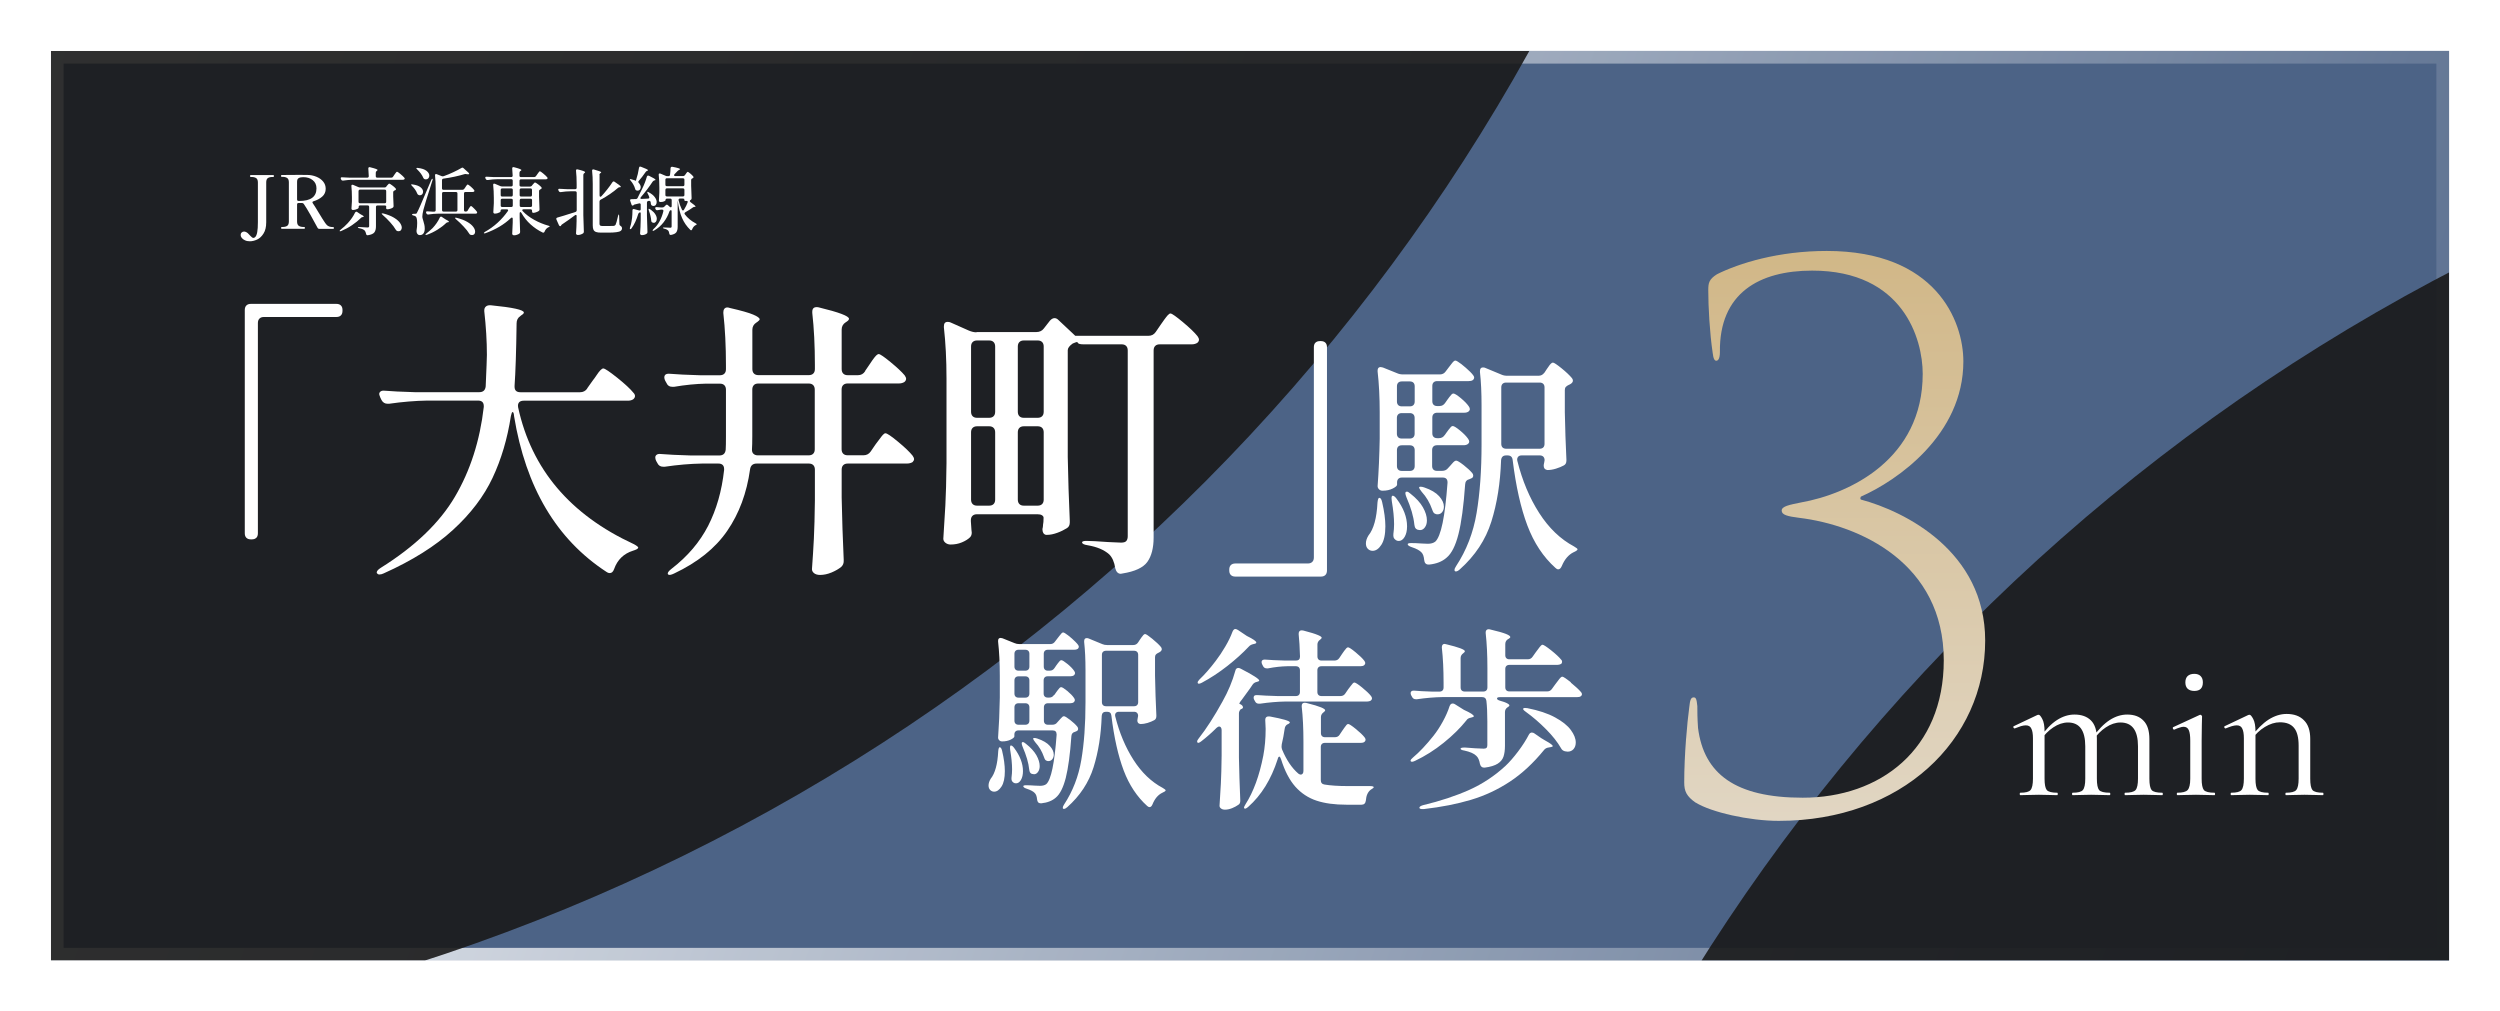 <svg width="393" height="159" viewBox="0 0 393 159" fill="none" xmlns="http://www.w3.org/2000/svg">
<g filter="url(#filter0_d_4_2863)">
<g opacity="0.9" clip-path="url(#clip0_4_2863)">
<rect x="9" y="9" width="375" height="141" fill="#395279"/>
<rect x="9" y="9" width="375" height="141" stroke="url(#paint0_linear_4_2863)" stroke-width="2" style="mix-blend-mode:screen"/>
<g style="mix-blend-mode:multiply" opacity="0.9" filter="url(#filter1_f_4_2863)">
<circle cx="-28" cy="-141" r="307" fill="black"/>
</g>
<g style="mix-blend-mode:multiply" opacity="0.9" filter="url(#filter2_f_4_2863)">
<circle cx="527" cy="315" r="307" fill="black"/>
</g>
</g>
<g filter="url(#filter3_d_4_2863)">
<path d="M38.5 37.77C38.28 37.67 38.11 37.54 38 37.39C37.88 37.24 37.83 37.09 37.83 36.95C37.83 36.78 37.88 36.65 37.99 36.55C38.1 36.45 38.22 36.4 38.35 36.4C38.54 36.4 38.74 36.48 38.95 36.65C39.03 36.72 39.17 36.87 39.38 37.1C39.56 37.3 39.71 37.4 39.84 37.4C39.95 37.4 40.04 37.35 40.13 37.25C40.27 37.11 40.37 36.86 40.44 36.48C40.51 36.11 40.54 35.6 40.54 34.95V28.68C40.54 28.35 40.45 28.12 40.27 28C40.09 27.88 39.85 27.82 39.54 27.82H39.39C39.34 27.82 39.31 27.77 39.31 27.67C39.31 27.57 39.34 27.52 39.39 27.52H42.98C43.03 27.52 43.06 27.57 43.06 27.67C43.06 27.77 43.03 27.82 42.98 27.82H42.83C42.51 27.82 42.27 27.88 42.1 28C41.93 28.12 41.85 28.35 41.85 28.67V34.93C41.85 35.68 41.71 36.27 41.42 36.72C41.14 37.17 40.8 37.48 40.41 37.66C40.02 37.84 39.65 37.93 39.28 37.93C38.98 37.93 38.72 37.88 38.5 37.77Z" fill="white"/>
<path d="M52.49 35.83C52.49 35.93 52.46 35.98 52.41 35.98H50.21C50.08 35.98 49.98 35.92 49.92 35.81C49.63 35.26 49.27 34.61 48.85 33.86C48.43 33.12 48.07 32.52 47.76 32.06C47.69 31.96 47.59 31.91 47.47 31.91H46.94C46.86 31.91 46.8 31.93 46.76 31.97C46.72 32.01 46.7 32.07 46.7 32.15V34.82C46.7 35.15 46.79 35.38 46.97 35.5C47.15 35.62 47.39 35.68 47.69 35.68H47.85C47.9 35.68 47.93 35.73 47.93 35.82C47.93 35.92 47.9 35.97 47.85 35.97H44.27C44.22 35.97 44.19 35.92 44.19 35.82C44.19 35.73 44.22 35.68 44.27 35.68H44.43C44.74 35.68 44.98 35.62 45.15 35.5C45.32 35.38 45.41 35.15 45.41 34.82V28.66C45.41 28.33 45.32 28.1 45.14 27.98C44.96 27.86 44.72 27.8 44.42 27.8H44.26C44.21 27.8 44.18 27.75 44.18 27.66C44.18 27.56 44.21 27.51 44.26 27.51C45.22 27.49 46.15 27.49 47.04 27.49C47.63 27.49 48.05 27.49 48.3 27.5C48.81 27.5 49.28 27.6 49.73 27.78C50.17 27.96 50.53 28.21 50.8 28.54C51.07 28.87 51.2 29.25 51.2 29.68C51.2 30.17 51.02 30.58 50.66 30.9C50.3 31.22 49.84 31.47 49.28 31.64C49.16 31.67 49.11 31.73 49.11 31.81C49.11 31.85 49.13 31.89 49.17 31.95C49.36 32.22 49.67 32.71 50.09 33.42C50.54 34.17 50.88 34.71 51.11 35.04C51.23 35.2 51.33 35.33 51.42 35.41C51.51 35.49 51.63 35.56 51.79 35.62C51.95 35.67 52.15 35.7 52.41 35.7C52.46 35.7 52.49 35.75 52.49 35.84V35.83ZM46.76 31.53C46.76 31.53 46.86 31.59 46.94 31.59H47.06C48.85 31.59 49.75 30.93 49.75 29.61C49.75 29.06 49.55 28.63 49.16 28.32C48.77 28 48.27 27.85 47.67 27.85C47.36 27.85 47.12 27.9 46.95 28C46.78 28.1 46.7 28.29 46.7 28.58V31.35C46.7 31.43 46.72 31.49 46.76 31.53Z" fill="white"/>
<path d="M56 33.27C56.05 33.27 56.1 33.29 56.14 33.32L56.64 33.66C57 33.84 57.18 33.96 57.18 34.04C57.18 34.08 57.14 34.11 57.05 34.12H57.02C56.9 34.12 56.81 34.18 56.73 34.27C56.35 34.65 55.89 35.02 55.35 35.39C54.81 35.76 54.24 36.06 53.65 36.31C53.5 36.37 53.42 36.38 53.4 36.32V36.29C53.39 36.24 53.44 36.17 53.54 36.11C53.93 35.81 54.31 35.47 54.67 35.08C54.9 34.83 55.12 34.55 55.32 34.27C55.52 33.98 55.69 33.7 55.81 33.43C55.86 33.34 55.92 33.29 56 33.29V33.27ZM61.8 27.76L62.01 27.45C62.05 27.4 62.1 27.33 62.16 27.24C62.22 27.16 62.27 27.09 62.31 27.05C62.35 27.01 62.38 26.99 62.41 26.99C62.47 26.99 62.65 27.11 62.94 27.35C63.23 27.59 63.44 27.79 63.56 27.94C63.6 27.98 63.62 28.02 63.62 28.07C63.62 28.12 63.6 28.16 63.55 28.2C63.49 28.24 63.41 28.26 63.32 28.26H55.47C55 28.26 54.49 28.31 53.94 28.39H53.87C53.76 28.39 53.69 28.34 53.64 28.24L53.59 28.15C53.59 28.15 53.56 28.06 53.56 28.01C53.56 27.96 53.58 27.93 53.62 27.9C53.66 27.87 53.71 27.86 53.78 27.87C54.04 27.89 54.44 27.91 54.97 27.93H57.73C57.89 27.93 57.97 27.85 57.97 27.69C57.95 27.24 57.93 26.84 57.9 26.5V26.48C57.9 26.42 57.92 26.37 57.95 26.33C57.98 26.29 58.02 26.27 58.08 26.27C58.1 26.27 58.14 26.27 58.18 26.29C58.61 26.4 58.91 26.48 59.09 26.55C59.26 26.62 59.35 26.67 59.35 26.72C59.35 26.76 59.32 26.8 59.26 26.84L59.23 26.86C59.12 26.93 59.07 27.03 59.07 27.15V27.69C59.07 27.77 59.09 27.83 59.13 27.87C59.17 27.91 59.23 27.93 59.31 27.93H61.51C61.63 27.93 61.73 27.88 61.8 27.78V27.76ZM60.72 29.33L60.85 29.17C60.85 29.17 60.92 29.09 60.97 29.04C61.02 28.98 61.05 28.94 61.09 28.91C61.12 28.88 61.15 28.86 61.18 28.86C61.24 28.86 61.39 28.95 61.64 29.13C61.88 29.31 62.07 29.47 62.19 29.61C62.23 29.66 62.25 29.71 62.25 29.74C62.25 29.8 62.21 29.85 62.15 29.89C62.08 29.92 62.03 29.94 62.01 29.95C61.88 30.01 61.81 30.1 61.81 30.23V30.88C61.83 31.54 61.85 32.03 61.87 32.35V32.41C61.87 32.52 61.83 32.59 61.75 32.64C61.65 32.71 61.52 32.77 61.35 32.82C61.18 32.87 61.04 32.9 60.91 32.9C60.82 32.9 60.76 32.87 60.73 32.82C60.71 32.77 60.69 32.74 60.69 32.7C60.69 32.66 60.69 32.63 60.71 32.58C60.71 32.55 60.71 32.52 60.72 32.5C60.72 32.37 60.64 32.3 60.48 32.3H59.34C59.26 32.3 59.2 32.32 59.16 32.36C59.12 32.4 59.1 32.46 59.1 32.54V35.58C59.1 35.99 59.02 36.3 58.85 36.53C58.68 36.75 58.34 36.9 57.83 36.98H57.78C57.65 36.98 57.57 36.91 57.55 36.76C57.5 36.52 57.42 36.34 57.32 36.23C57.15 36.07 56.87 35.95 56.49 35.88C56.34 35.86 56.26 35.82 56.26 35.76C56.26 35.71 56.34 35.69 56.51 35.69C57.25 35.74 57.67 35.76 57.76 35.76C57.86 35.76 57.93 35.74 57.97 35.71C58.01 35.68 58.03 35.62 58.03 35.55V32.53C58.03 32.45 58.01 32.39 57.97 32.35C57.93 32.31 57.87 32.29 57.79 32.29H56.62C56.54 32.29 56.48 32.31 56.44 32.35C56.4 32.39 56.38 32.45 56.38 32.53V32.67C56.38 32.67 56.33 32.75 56.24 32.81C56.14 32.86 56.02 32.91 55.88 32.95C55.74 32.99 55.6 33.01 55.46 33.01C55.4 33.01 55.35 32.99 55.31 32.94C55.27 32.89 55.25 32.84 55.25 32.78C55.28 32.49 55.3 32.12 55.32 31.67V31C55.32 30.33 55.29 29.75 55.24 29.27V29.22C55.24 29.1 55.29 29.04 55.39 29.04C55.44 29.04 55.47 29.04 55.51 29.06L56.33 29.41C56.41 29.45 56.51 29.47 56.62 29.47H60.46C60.58 29.47 60.68 29.42 60.76 29.33H60.72ZM56.42 29.87C56.42 29.87 56.36 29.97 56.36 30.05V31.71C56.36 31.79 56.38 31.85 56.42 31.89C56.46 31.93 56.52 31.95 56.6 31.95H60.47C60.55 31.95 60.61 31.93 60.65 31.89C60.69 31.85 60.71 31.79 60.71 31.71V30.05C60.71 29.97 60.69 29.91 60.65 29.87C60.61 29.83 60.55 29.81 60.47 29.81H56.6C56.52 29.81 56.46 29.83 56.42 29.87ZM60.03 33.56C60.03 33.56 60.08 33.54 60.12 33.54L60.27 33.56C60.95 33.74 61.5 33.96 61.93 34.22C62.36 34.48 62.68 34.76 62.87 35.03C63.06 35.3 63.16 35.56 63.16 35.79C63.16 35.95 63.11 36.08 63.02 36.19C62.93 36.3 62.81 36.35 62.66 36.35C62.6 36.35 62.53 36.34 62.44 36.32C62.36 36.29 62.28 36.22 62.22 36.12C62.01 35.76 61.72 35.37 61.34 34.95C60.96 34.53 60.57 34.14 60.15 33.78C60.02 33.66 59.97 33.58 60.01 33.56H60.03Z" fill="white"/>
<path d="M64.6 29.04C64.6 29.04 64.64 28.98 64.73 28.98C64.78 28.98 64.81 28.98 64.85 28.99C65.42 29.07 65.84 29.22 66.11 29.44C66.38 29.66 66.51 29.9 66.51 30.14C66.51 30.3 66.46 30.44 66.37 30.54C66.27 30.65 66.15 30.7 66.01 30.7C65.95 30.7 65.87 30.68 65.78 30.64C65.69 30.6 65.62 30.52 65.58 30.41C65.5 30.2 65.39 29.99 65.24 29.78C65.09 29.57 64.93 29.38 64.75 29.21C64.66 29.1 64.61 29.04 64.61 29.03L64.6 29.04ZM64.84 33.64C64.84 33.64 64.94 33.61 65.02 33.61H65.27C65.35 33.61 65.41 33.6 65.45 33.58C65.48 33.56 65.53 33.49 65.58 33.38C65.69 33.18 65.86 32.82 66.09 32.29C66.32 31.76 66.72 30.82 67.29 29.48L67.79 28.31C67.85 28.17 67.91 28.1 67.96 28.1C68 28.1 68.02 28.13 68.02 28.19C68.02 28.24 68.01 28.29 67.98 28.36C67.12 31.04 66.65 32.58 66.56 32.98C66.44 33.47 66.39 33.83 66.39 34.05C66.39 34.18 66.42 34.32 66.47 34.47C66.51 34.62 66.54 34.71 66.55 34.74C66.62 34.96 66.67 35.16 66.71 35.34C66.75 35.51 66.77 35.72 66.77 35.95C66.77 36.27 66.7 36.51 66.57 36.69C66.44 36.87 66.24 36.96 65.99 36.96C65.75 36.96 65.59 36.82 65.5 36.53C65.48 36.47 65.48 36.42 65.48 36.38V36.23C65.55 35.85 65.58 35.47 65.58 35.07C65.58 34.79 65.56 34.56 65.52 34.38C65.48 34.2 65.42 34.08 65.35 34.03C65.25 33.95 65.13 33.9 65 33.88C64.92 33.86 64.87 33.85 64.83 33.82C64.79 33.8 64.78 33.77 64.78 33.73C64.78 33.69 64.8 33.66 64.84 33.64ZM65.47 26.5C65.47 26.5 65.44 26.43 65.45 26.42C65.47 26.4 65.51 26.39 65.57 26.39C65.62 26.39 65.65 26.39 65.69 26.4C66.3 26.47 66.75 26.62 67.05 26.86C67.35 27.1 67.49 27.35 67.49 27.62C67.49 27.78 67.44 27.92 67.34 28.03C67.24 28.14 67.11 28.2 66.96 28.2C66.9 28.2 66.83 28.19 66.76 28.17C66.67 28.14 66.59 28.07 66.54 27.95C66.37 27.53 66.05 27.09 65.59 26.64C65.54 26.59 65.5 26.55 65.47 26.51V26.5ZM69.32 34.05C69.37 34.05 69.42 34.07 69.46 34.1L70 34.46C70.38 34.64 70.57 34.78 70.57 34.86C70.57 34.9 70.53 34.93 70.44 34.94H70.4C70.29 34.94 70.2 34.99 70.11 35.08C69.75 35.43 69.3 35.78 68.78 36.1C68.25 36.43 67.7 36.7 67.13 36.9C66.98 36.95 66.9 36.95 66.88 36.9V36.88C66.88 36.88 66.93 36.77 67.03 36.7C67.32 36.48 67.63 36.21 67.99 35.87C68.22 35.63 68.44 35.36 68.64 35.07C68.84 34.77 69.01 34.49 69.13 34.21C69.16 34.11 69.22 34.06 69.32 34.06V34.05ZM72.99 29.68L73.16 29.43C73.2 29.38 73.24 29.31 73.29 29.23C73.34 29.15 73.38 29.1 73.42 29.06C73.46 29.02 73.49 29 73.52 29C73.58 29 73.74 29.11 73.99 29.32C74.24 29.54 74.42 29.72 74.52 29.86C74.56 29.91 74.58 29.96 74.58 30C74.58 30.04 74.56 30.08 74.52 30.12C74.46 30.16 74.39 30.18 74.3 30.18H73.18C73.1 30.18 73.04 30.2 73 30.24C72.96 30.28 72.94 30.34 72.94 30.42V33.02C72.94 33.1 72.96 33.16 73 33.2C73.04 33.24 73.1 33.26 73.18 33.26H73.22C73.36 33.26 73.46 33.21 73.52 33.1L73.68 32.82C73.68 32.82 73.75 32.71 73.81 32.62C73.86 32.54 73.91 32.47 73.94 32.44C73.98 32.4 74.01 32.38 74.04 32.38C74.1 32.38 74.25 32.49 74.47 32.72C74.7 32.94 74.86 33.13 74.96 33.27C74.99 33.31 75.01 33.35 75.01 33.4C75.01 33.45 74.99 33.5 74.94 33.54C74.9 33.57 74.83 33.59 74.73 33.59H68.87C68.4 33.59 67.89 33.64 67.34 33.72H67.27C67.16 33.72 67.09 33.67 67.04 33.57L67 33.49C66.98 33.43 66.97 33.38 66.97 33.35C66.97 33.26 67.04 33.22 67.19 33.22C67.37 33.24 67.63 33.25 67.96 33.27H68.25C68.33 33.27 68.39 33.25 68.43 33.21C68.47 33.17 68.49 33.11 68.49 33.03V29.64C68.49 28.89 68.45 28.2 68.39 27.59V27.54C68.39 27.42 68.44 27.36 68.55 27.36C68.57 27.36 68.61 27.36 68.65 27.38L69.44 27.69C69.5 27.71 69.56 27.72 69.6 27.72C69.64 27.72 69.7 27.71 69.76 27.69C70.27 27.51 70.77 27.3 71.26 27.07C71.75 26.84 72.18 26.62 72.53 26.41C72.59 26.37 72.65 26.35 72.69 26.35C72.75 26.35 72.81 26.38 72.86 26.43L73.6 27.1C73.67 27.16 73.72 27.22 73.74 27.28C73.76 27.34 73.75 27.38 73.72 27.38C73.66 27.4 73.61 27.4 73.57 27.4C73.54 27.4 73.47 27.4 73.36 27.38C73.29 27.36 73.23 27.35 73.18 27.35C73.15 27.35 73.1 27.35 73.04 27.37C72.59 27.51 72.07 27.64 71.48 27.77C70.89 27.9 70.3 28 69.71 28.08C69.56 28.1 69.48 28.19 69.48 28.35V29.6C69.48 29.68 69.5 29.74 69.54 29.78C69.58 29.82 69.64 29.84 69.72 29.84H72.69C72.81 29.84 72.91 29.79 72.98 29.68H72.99ZM71.85 30.24C71.85 30.24 71.75 30.18 71.67 30.18H69.73C69.65 30.18 69.59 30.2 69.55 30.24C69.51 30.28 69.49 30.34 69.49 30.42V33.02C69.49 33.1 69.51 33.16 69.55 33.2C69.59 33.24 69.65 33.26 69.73 33.26H71.67C71.75 33.26 71.81 33.24 71.85 33.2C71.89 33.16 71.91 33.1 71.91 33.02V30.42C71.91 30.34 71.89 30.28 71.85 30.24ZM71.56 34.32C71.56 34.32 71.53 34.25 71.54 34.24C71.55 34.22 71.58 34.22 71.62 34.22C71.68 34.22 71.74 34.22 71.78 34.24C72.46 34.41 73.01 34.62 73.45 34.88C73.89 35.13 74.2 35.4 74.4 35.67C74.6 35.94 74.69 36.19 74.69 36.42C74.69 36.58 74.65 36.71 74.56 36.81C74.47 36.91 74.35 36.95 74.21 36.95C74.15 36.95 74.08 36.94 73.99 36.92C73.9 36.9 73.82 36.84 73.77 36.74C73.56 36.39 73.27 36.02 72.88 35.61C72.5 35.2 72.1 34.82 71.69 34.47C71.63 34.42 71.58 34.38 71.56 34.34V34.32Z" fill="white"/>
<path d="M83.64 29.15L83.77 28.99C83.77 28.99 83.84 28.91 83.89 28.86C83.94 28.8 83.97 28.76 84.01 28.73C84.04 28.7 84.07 28.68 84.1 28.68C84.16 28.68 84.31 28.77 84.56 28.95C84.8 29.13 84.98 29.29 85.1 29.42C85.14 29.47 85.16 29.52 85.16 29.55C85.16 29.61 85.12 29.66 85.06 29.7L84.94 29.77C84.81 29.83 84.74 29.92 84.74 30.04V30.93C84.76 31.81 84.79 32.46 84.81 32.88V32.94C84.81 33.05 84.77 33.12 84.69 33.17C84.57 33.25 84.44 33.31 84.27 33.37C84.11 33.43 83.96 33.46 83.82 33.46C83.77 33.46 83.72 33.44 83.69 33.4C83.65 33.36 83.64 33.3 83.64 33.22V33.14C83.64 33.06 83.62 33 83.58 32.96C83.54 32.92 83.48 32.9 83.4 32.9H82.32C82.17 32.9 82.1 32.95 82.1 33.05C82.1 33.1 82.13 33.15 82.18 33.2C82.66 33.71 83.26 34.16 83.98 34.56C84.7 34.96 85.44 35.26 86.19 35.47C86.35 35.51 86.43 35.55 86.41 35.59C86.41 35.61 86.38 35.64 86.35 35.66C86.32 35.68 86.27 35.7 86.22 35.72C85.93 35.86 85.73 36.09 85.61 36.41C85.56 36.53 85.49 36.58 85.41 36.58C85.38 36.58 85.34 36.57 85.29 36.55C84.6 36.21 83.97 35.79 83.4 35.27C82.83 34.76 82.36 34.16 81.97 33.48C81.92 33.39 81.86 33.34 81.81 33.34C81.73 33.34 81.69 33.41 81.69 33.55V34.19C81.71 35.17 81.74 35.91 81.76 36.41V36.48C81.76 36.56 81.73 36.64 81.67 36.7C81.58 36.78 81.45 36.84 81.29 36.9C81.13 36.96 80.98 36.99 80.83 36.99C80.73 36.99 80.65 36.97 80.6 36.92C80.55 36.87 80.52 36.82 80.52 36.76C80.55 36.32 80.58 35.73 80.6 34.98V34.39C80.6 34.33 80.59 34.28 80.56 34.25C80.54 34.22 80.51 34.2 80.47 34.2C80.42 34.2 80.36 34.23 80.31 34.28C79.25 35.29 77.92 36.08 76.31 36.66C76.25 36.68 76.2 36.69 76.16 36.69C76.11 36.69 76.07 36.67 76.06 36.64V36.62C76.06 36.62 76.12 36.52 76.23 36.45C76.95 36.05 77.62 35.57 78.24 35C78.86 34.43 79.38 33.83 79.82 33.2C79.86 33.15 79.88 33.1 79.88 33.06C79.88 32.96 79.81 32.91 79.66 32.91H78.93C78.85 32.91 78.79 32.93 78.75 32.97C78.71 33.01 78.69 33.07 78.69 33.15V33.24C78.69 33.24 78.64 33.32 78.55 33.38C78.46 33.43 78.34 33.48 78.2 33.52C78.06 33.56 77.92 33.58 77.78 33.58C77.71 33.58 77.65 33.56 77.61 33.51C77.57 33.46 77.55 33.41 77.55 33.35C77.58 33 77.61 32.53 77.63 31.94V31.12C77.63 30.37 77.59 29.69 77.53 29.09V29.04C77.53 28.92 77.58 28.87 77.68 28.87C77.73 28.87 77.76 28.87 77.8 28.89L78.64 29.25C78.72 29.29 78.82 29.31 78.93 29.31H80.36C80.44 29.31 80.5 29.29 80.54 29.25C80.58 29.21 80.6 29.15 80.6 29.07V28.41C80.6 28.33 80.58 28.27 80.54 28.23C80.5 28.19 80.44 28.17 80.36 28.17H78.2C77.73 28.17 77.22 28.22 76.67 28.3H76.6C76.49 28.3 76.41 28.25 76.37 28.15L76.32 28.06C76.32 28.06 76.28 27.97 76.28 27.92C76.28 27.87 76.3 27.84 76.34 27.81C76.38 27.78 76.43 27.77 76.5 27.78C76.76 27.8 77.16 27.82 77.69 27.84H80.35C80.51 27.84 80.59 27.76 80.59 27.6C80.57 27.19 80.55 26.83 80.52 26.5V26.48C80.52 26.34 80.58 26.27 80.7 26.27C80.74 26.27 80.77 26.27 80.79 26.28C81.57 26.48 81.96 26.63 81.96 26.73C81.96 26.77 81.93 26.81 81.87 26.85L81.82 26.87C81.71 26.94 81.66 27.04 81.66 27.17V27.6C81.66 27.68 81.68 27.74 81.72 27.78C81.76 27.82 81.82 27.84 81.9 27.84H83.96C84.08 27.84 84.18 27.79 84.25 27.69L84.47 27.38C84.51 27.33 84.56 27.26 84.62 27.17C84.68 27.09 84.73 27.02 84.77 26.98C84.81 26.94 84.84 26.92 84.87 26.92C84.93 26.92 85.11 27.04 85.4 27.28C85.69 27.52 85.9 27.72 86.02 27.87C86.06 27.91 86.08 27.95 86.08 28C86.08 28.05 86.06 28.09 86.01 28.13C85.95 28.17 85.88 28.19 85.79 28.19H81.91C81.83 28.19 81.77 28.21 81.73 28.25C81.69 28.29 81.67 28.35 81.67 28.43V29.09C81.67 29.17 81.69 29.23 81.73 29.27C81.77 29.31 81.83 29.33 81.91 29.33H83.32C83.44 29.33 83.54 29.28 83.62 29.19L83.64 29.15ZM80.55 30.84C80.55 30.84 80.61 30.74 80.61 30.66V29.86C80.61 29.78 80.59 29.72 80.55 29.68C80.51 29.64 80.45 29.62 80.37 29.62H78.95C78.87 29.62 78.81 29.64 78.77 29.68C78.73 29.72 78.71 29.78 78.71 29.86V30.66C78.71 30.74 78.73 30.8 78.77 30.84C78.81 30.88 78.87 30.9 78.95 30.9H80.37C80.45 30.9 80.51 30.88 80.55 30.84ZM80.55 31.3C80.55 31.3 80.45 31.24 80.37 31.24H78.95C78.87 31.24 78.81 31.26 78.77 31.3C78.73 31.34 78.71 31.4 78.71 31.48V32.3C78.71 32.38 78.73 32.44 78.77 32.48C78.81 32.52 78.87 32.54 78.95 32.54H80.37C80.45 32.54 80.51 32.52 80.55 32.48C80.59 32.44 80.61 32.38 80.61 32.3V31.48C80.61 31.4 80.59 31.34 80.55 31.3ZM83.57 30.84C83.57 30.84 83.63 30.74 83.63 30.66V29.86C83.63 29.78 83.61 29.72 83.57 29.68C83.53 29.64 83.47 29.62 83.39 29.62H81.93C81.85 29.62 81.79 29.64 81.75 29.68C81.71 29.72 81.69 29.78 81.69 29.86V30.66C81.69 30.74 81.71 30.8 81.75 30.84C81.79 30.88 81.85 30.9 81.93 30.9H83.39C83.47 30.9 83.53 30.88 83.57 30.84ZM81.76 31.3C81.76 31.3 81.7 31.4 81.7 31.48V32.3C81.7 32.38 81.72 32.44 81.76 32.48C81.8 32.52 81.86 32.54 81.94 32.54H83.4C83.48 32.54 83.54 32.52 83.58 32.48C83.62 32.44 83.64 32.38 83.64 32.3V31.48C83.64 31.4 83.62 31.34 83.58 31.3C83.54 31.26 83.48 31.24 83.4 31.24H81.94C81.86 31.24 81.8 31.26 81.76 31.3Z" fill="white"/>
<path d="M90.66 34C90.66 33.94 90.65 33.89 90.62 33.85C90.59 33.81 90.56 33.79 90.52 33.79C90.47 33.79 90.42 33.81 90.37 33.85C89.73 34.33 89.07 34.8 88.38 35.26C88.3 35.31 88.24 35.37 88.22 35.42L88.19 35.49C88.19 35.49 88.12 35.56 88.07 35.56C87.99 35.56 87.93 35.51 87.87 35.41L87.47 34.51C87.47 34.51 87.45 34.44 87.45 34.38C87.45 34.29 87.51 34.23 87.62 34.2C88.04 34.09 88.99 33.8 90.46 33.32C90.59 33.27 90.66 33.18 90.66 33.04V30.31C90.66 30.23 90.64 30.17 90.6 30.13C90.56 30.09 90.5 30.07 90.42 30.07H89.68C89.19 30.07 88.69 30.12 88.15 30.2H88.09C87.98 30.2 87.9 30.15 87.85 30.05L87.8 29.96C87.77 29.88 87.75 29.84 87.75 29.82C87.75 29.77 87.77 29.74 87.81 29.71C87.85 29.68 87.9 29.67 87.97 29.68C88.23 29.7 88.63 29.72 89.16 29.74H90.41C90.49 29.74 90.55 29.72 90.59 29.68C90.63 29.64 90.65 29.58 90.65 29.5V28.92C90.65 28.15 90.62 27.46 90.55 26.85V26.8C90.55 26.68 90.61 26.62 90.72 26.62C90.76 26.62 90.79 26.62 90.81 26.63C91.59 26.81 91.98 26.96 91.98 27.07C91.98 27.11 91.95 27.15 91.89 27.19L91.86 27.21C91.75 27.28 91.7 27.38 91.7 27.5V33.82C91.72 34.65 91.74 35.5 91.78 36.37V36.44C91.78 36.52 91.75 36.6 91.69 36.66C91.59 36.74 91.47 36.8 91.31 36.86C91.16 36.91 91.01 36.94 90.86 36.94C90.76 36.94 90.69 36.92 90.63 36.87C90.58 36.82 90.55 36.77 90.55 36.71C90.6 36.06 90.63 35.41 90.64 34.75V34.01L90.66 34ZM94.25 27.51V30.72C94.25 30.86 94.3 30.93 94.39 30.93C94.44 30.93 94.49 30.9 94.55 30.84C95.17 30.17 95.75 29.44 96.28 28.64C96.33 28.56 96.39 28.52 96.46 28.52C96.51 28.52 96.56 28.54 96.62 28.58C97.27 29.01 97.6 29.27 97.6 29.37C97.6 29.41 97.56 29.43 97.48 29.43H97.43C97.31 29.43 97.21 29.47 97.13 29.55C96.78 29.86 96.36 30.18 95.89 30.5C95.42 30.83 94.92 31.13 94.41 31.4C94.29 31.47 94.24 31.57 94.24 31.69V35.16C94.24 35.3 94.27 35.4 94.34 35.45C94.41 35.5 94.53 35.53 94.73 35.53H95.65C96 35.53 96.28 35.53 96.49 35.51C96.6 35.49 96.69 35.44 96.76 35.35C96.84 35.21 96.98 34.74 97.16 33.94C97.19 33.79 97.23 33.72 97.26 33.72C97.28 33.72 97.29 33.74 97.31 33.79C97.33 33.84 97.33 33.89 97.33 33.96L97.37 35.22C97.37 35.34 97.43 35.44 97.55 35.51C97.7 35.6 97.78 35.73 97.78 35.89C97.78 36.05 97.71 36.19 97.58 36.29C97.45 36.39 97.22 36.46 96.9 36.5C96.58 36.55 96.13 36.57 95.55 36.57H94.49C94.15 36.57 93.89 36.54 93.7 36.47C93.51 36.4 93.38 36.29 93.3 36.13C93.22 35.97 93.18 35.74 93.18 35.44V28.93C93.18 28.16 93.15 27.47 93.08 26.86V26.81C93.08 26.69 93.14 26.63 93.26 26.63C93.3 26.63 93.33 26.63 93.35 26.64C94.12 26.85 94.51 27 94.51 27.1C94.51 27.12 94.48 27.16 94.42 27.2L94.33 27.26C94.26 27.31 94.23 27.39 94.23 27.51H94.25Z" fill="white"/>
<path d="M100.02 29.94C99.92 29.89 99.86 29.8 99.84 29.67C99.78 29.45 99.69 29.23 99.56 29.01C99.44 28.79 99.3 28.59 99.14 28.41C99.06 28.3 99.01 28.23 99.01 28.2C99.01 28.17 99.03 28.15 99.08 28.15C99.12 28.15 99.17 28.16 99.24 28.18C99.42 28.23 99.58 28.28 99.73 28.33L99.96 28.42C100.2 27.68 100.36 27 100.45 26.39C100.47 26.26 100.52 26.19 100.62 26.19C100.67 26.19 100.72 26.19 100.75 26.21C101.5 26.49 101.88 26.67 101.88 26.76C101.88 26.78 101.84 26.81 101.78 26.84L101.72 26.86C101.61 26.91 101.53 26.97 101.48 27.06C101.12 27.59 100.76 28.05 100.41 28.44C100.36 28.49 100.34 28.54 100.34 28.59C100.34 28.65 100.37 28.71 100.43 28.77C100.62 28.99 100.72 29.2 100.72 29.42C100.72 29.57 100.68 29.7 100.59 29.81C100.5 29.91 100.39 29.97 100.25 29.97C100.17 29.97 100.1 29.95 100.03 29.92L100.02 29.94ZM102.12 31.56C102.12 31.56 102.05 31.56 102.03 31.57L101.91 31.59C101.77 31.62 101.7 31.71 101.7 31.87V33.9C101.72 34.74 101.74 35.59 101.78 36.44V36.5C101.78 36.61 101.74 36.68 101.66 36.73C101.46 36.88 101.2 36.96 100.9 36.96C100.82 36.96 100.75 36.94 100.7 36.89C100.65 36.84 100.62 36.79 100.62 36.73C100.67 36.06 100.71 35.32 100.72 34.51V33.59C100.72 33.42 100.67 33.35 100.57 33.38C100.45 33.45 100.37 33.53 100.34 33.61C100.06 34.54 99.71 35.3 99.28 35.89C99.21 35.98 99.15 36.03 99.1 36.03C99.04 36.03 99.01 35.99 99.01 35.91C99.01 35.87 99.02 35.82 99.04 35.75C99.08 35.64 99.13 35.47 99.19 35.24C99.26 34.96 99.31 34.63 99.36 34.26C99.4 33.89 99.42 33.55 99.42 33.23V33.09C99.42 33 99.44 32.93 99.49 32.89C99.54 32.85 99.6 32.84 99.69 32.87L100.46 33.08C100.46 33.08 100.51 33.09 100.54 33.09C100.66 33.09 100.72 33.02 100.72 32.87V32.18C100.72 32.1 100.7 32.03 100.65 32C100.6 31.96 100.54 31.95 100.45 31.98L99.83 32.13C99.72 32.15 99.65 32.18 99.62 32.22L99.57 32.28C99.57 32.28 99.5 32.33 99.47 32.33C99.44 32.33 99.39 32.31 99.35 32.28C99.31 32.25 99.28 32.21 99.27 32.15L99.07 31.58L99.05 31.49C99.05 31.37 99.12 31.31 99.27 31.31L99.94 31.29C100.07 31.29 100.17 31.23 100.23 31.12L100.33 30.91C100.54 30.52 100.74 30.11 100.94 29.69C101.26 29.05 101.51 28.41 101.69 27.76C101.73 27.65 101.79 27.6 101.87 27.6C101.91 27.6 101.96 27.61 102.02 27.63C102.71 27.96 103.05 28.17 103.05 28.27C103.05 28.31 103.01 28.34 102.93 28.35H102.87C102.75 28.4 102.67 28.46 102.6 28.55C102.08 29.34 101.46 30.16 100.75 30.99C100.7 31.06 100.67 31.11 100.67 31.15C100.67 31.19 100.69 31.22 100.72 31.24C100.75 31.26 100.79 31.27 100.85 31.27C101.06 31.27 101.39 31.25 101.85 31.22C102 31.22 102.07 31.16 102.07 31.04L102.05 30.95C101.98 30.74 101.9 30.56 101.81 30.41C101.74 30.27 101.73 30.19 101.76 30.17C101.76 30.17 101.78 30.16 101.81 30.16C101.86 30.16 101.92 30.18 101.99 30.23C102.41 30.46 102.73 30.71 102.93 30.99C103.13 31.26 103.23 31.52 103.23 31.77C103.23 31.95 103.18 32.09 103.09 32.21C103 32.33 102.88 32.38 102.74 32.38C102.64 32.38 102.55 32.35 102.46 32.3C102.38 32.24 102.32 32.15 102.31 32.02C102.31 31.99 102.31 31.95 102.3 31.9C102.3 31.85 102.28 31.81 102.28 31.77C102.26 31.65 102.19 31.59 102.08 31.59L102.12 31.56ZM103.11 34.85C103.02 34.97 102.91 35.03 102.78 35.03C102.69 35.03 102.6 35 102.51 34.95C102.42 34.9 102.37 34.8 102.37 34.66C102.34 34.21 102.21 33.68 101.99 33.07C101.94 32.92 101.94 32.83 101.98 32.82C102.03 32.8 102.16 32.86 102.35 33C102.66 33.23 102.89 33.47 103.03 33.71C103.18 33.95 103.25 34.18 103.25 34.4C103.25 34.58 103.2 34.74 103.11 34.86V34.85ZM107.59 33.54C107.59 33.54 107.61 33.64 107.65 33.69C108.07 34.25 108.64 34.73 109.36 35.11C109.48 35.18 109.54 35.23 109.53 35.26C109.53 35.28 109.5 35.31 109.47 35.33C109.43 35.35 109.39 35.38 109.34 35.4C109.1 35.53 108.92 35.75 108.81 36.05C108.76 36.15 108.71 36.2 108.65 36.2C108.6 36.2 108.56 36.18 108.51 36.13C107.96 35.6 107.53 34.98 107.22 34.27C106.9 33.56 106.67 32.63 106.53 31.49V35.64C106.53 36.02 106.46 36.31 106.32 36.51C106.18 36.71 105.9 36.85 105.49 36.93H105.44C105.31 36.93 105.23 36.86 105.21 36.71C105.19 36.5 105.13 36.35 105.05 36.26C104.9 36.11 104.69 36 104.43 35.95C104.28 35.91 104.21 35.87 104.21 35.82C104.21 35.78 104.27 35.76 104.38 35.76C104.51 35.76 104.71 35.76 104.99 35.78L105.36 35.8C105.44 35.8 105.49 35.78 105.53 35.75C105.56 35.72 105.58 35.67 105.58 35.59V33.26C105.58 33.09 105.53 33.01 105.44 33.03C105.33 33.08 105.26 33.15 105.23 33.24C105.02 33.86 104.72 34.42 104.32 34.94C103.92 35.46 103.43 35.89 102.84 36.23C102.78 36.27 102.72 36.29 102.68 36.29C102.63 36.29 102.6 36.29 102.59 36.26V36.23C102.59 36.23 102.62 36.12 102.71 36.03C103.1 35.68 103.43 35.27 103.69 34.78C103.95 34.29 104.15 33.77 104.28 33.21V33.14C104.29 33.08 104.28 33.03 104.23 33C104.19 32.97 104.13 32.95 104.06 32.95H103.91C103.7 32.97 103.53 33 103.38 33.04C103.36 33.04 103.32 33.05 103.28 33.05C103.18 33.05 103.11 33 103.07 32.91L103.03 32.84C103.03 32.84 103 32.75 103 32.7C103 32.65 103.02 32.62 103.06 32.59C103.1 32.56 103.15 32.55 103.22 32.56C103.37 32.58 103.58 32.59 103.86 32.61H104.14C104.26 32.61 104.36 32.57 104.44 32.48L104.66 32.26C104.72 32.2 104.78 32.17 104.83 32.17C104.87 32.17 104.92 32.2 104.99 32.25L105.29 32.52C105.34 32.57 105.39 32.59 105.44 32.59C105.54 32.59 105.59 32.52 105.59 32.38V31.46C105.59 31.38 105.57 31.32 105.53 31.28C105.49 31.24 105.43 31.22 105.35 31.22H104.86C104.78 31.22 104.72 31.24 104.68 31.28C104.64 31.32 104.62 31.38 104.62 31.46V31.48C104.62 31.53 104.54 31.59 104.39 31.66C104.24 31.73 104.04 31.76 103.81 31.76C103.73 31.76 103.68 31.74 103.64 31.69C103.6 31.64 103.58 31.59 103.58 31.53C103.61 31.18 103.63 30.76 103.65 30.25V29.49C103.65 28.75 103.62 28.09 103.55 27.5V27.45C103.55 27.33 103.6 27.27 103.7 27.27C103.75 27.27 103.78 27.27 103.82 27.29L104.62 27.63C104.7 27.67 104.8 27.69 104.91 27.69H105.08C105.23 27.69 105.31 27.62 105.33 27.47C105.38 27.08 105.41 26.73 105.41 26.44C105.43 26.27 105.52 26.2 105.7 26.22C106.51 26.37 106.91 26.5 106.91 26.59C106.91 26.61 106.88 26.64 106.81 26.68L106.73 26.73C106.65 26.77 106.57 26.83 106.49 26.91L106.04 27.38C105.99 27.43 105.96 27.49 105.96 27.54C105.96 27.58 105.98 27.61 106.02 27.64C106.06 27.67 106.11 27.68 106.17 27.68H107.39C107.51 27.68 107.61 27.63 107.68 27.52L107.8 27.35C107.8 27.35 107.86 27.27 107.9 27.21C107.94 27.16 107.97 27.11 108.01 27.07C108.05 27.03 108.08 27.01 108.11 27.01C108.16 27.01 108.29 27.1 108.5 27.27C108.71 27.44 108.87 27.6 108.97 27.73C109 27.76 109.02 27.8 109.02 27.85C109.02 27.91 108.99 27.96 108.93 28L108.86 28.03C108.72 28.08 108.65 28.18 108.65 28.31V29.19C108.67 30.07 108.7 30.71 108.72 31.12V31.17C108.72 31.29 108.68 31.37 108.59 31.42H108.57C108.49 31.48 108.44 31.54 108.44 31.6C108.44 31.65 108.48 31.71 108.54 31.77C109.07 32.15 109.34 32.38 109.34 32.46C109.34 32.5 109.31 32.52 109.24 32.52H109.19C109.08 32.52 109 32.55 108.94 32.6C108.63 32.83 108.24 33.08 107.76 33.35C107.67 33.4 107.62 33.46 107.62 33.53L107.59 33.54ZM107.53 28.08C107.53 28.08 107.43 28.02 107.35 28.02H104.84C104.76 28.02 104.7 28.04 104.66 28.08C104.62 28.12 104.6 28.18 104.6 28.26V29.03C104.6 29.11 104.62 29.17 104.66 29.21C104.7 29.25 104.76 29.27 104.84 29.27H107.35C107.43 29.27 107.49 29.25 107.53 29.21C107.57 29.17 107.59 29.11 107.59 29.03V28.26C107.59 28.18 107.57 28.12 107.53 28.08ZM104.66 29.67C104.66 29.67 104.6 29.77 104.6 29.85V30.64C104.6 30.72 104.62 30.78 104.66 30.82C104.7 30.86 104.76 30.88 104.84 30.88H107.35C107.43 30.88 107.49 30.86 107.53 30.82C107.57 30.78 107.59 30.72 107.59 30.64V29.85C107.59 29.77 107.57 29.71 107.53 29.67C107.49 29.63 107.43 29.61 107.35 29.61H104.84C104.76 29.61 104.7 29.63 104.66 29.67ZM107.35 31.21H106.89C106.81 31.21 106.74 31.24 106.71 31.29C106.67 31.34 106.66 31.4 106.67 31.48C106.79 31.99 106.97 32.48 107.2 32.96C107.25 33.04 107.3 33.09 107.36 33.09C107.43 33.09 107.49 33.05 107.53 32.96C107.78 32.55 107.96 32.19 108.08 31.86C108.1 31.8 108.11 31.75 108.11 31.72C108.11 31.64 108.07 31.59 107.99 31.59H107.75C107.7 31.6 107.65 31.59 107.62 31.54C107.59 31.5 107.57 31.44 107.57 31.36V31.28C107.57 31.28 107.49 31.21 107.33 31.21H107.35Z" fill="white"/>
</g>
<g filter="url(#filter4_d_4_2863)">
<path d="M40.29 84.54C40.12 84.71 39.89 84.79 39.58 84.79H39.44C39.14 84.79 38.9 84.71 38.73 84.54C38.56 84.37 38.48 84.14 38.48 83.83V48.73C38.48 48.43 38.56 48.19 38.73 48.02C38.9 47.85 39.13 47.77 39.44 47.77H52.88C53.18 47.77 53.42 47.85 53.59 48.02C53.76 48.19 53.84 48.42 53.84 48.73V48.87C53.84 49.17 53.76 49.41 53.59 49.58C53.42 49.75 53.19 49.83 52.88 49.83H41.5C41.19 49.83 40.96 49.91 40.79 50.08C40.62 50.25 40.54 50.48 40.54 50.79V83.84C40.54 84.14 40.46 84.38 40.29 84.55V84.54Z" fill="white"/>
<path d="M92.29 61.07L93.2 59.79C93.35 59.61 93.55 59.33 93.79 58.97C94.03 58.6 94.24 58.34 94.41 58.17C94.58 58 94.72 57.92 94.84 57.92C95.08 57.92 95.81 58.41 97.03 59.38C98.25 60.36 99.1 61.15 99.59 61.76C99.74 61.91 99.82 62.08 99.82 62.26C99.82 62.44 99.73 62.61 99.55 62.76C99.34 62.91 99.05 62.99 98.68 62.99H82.32C81.99 62.99 81.74 63.08 81.59 63.26C81.44 63.44 81.39 63.7 81.45 64.04C83.55 73.73 89.6 80.89 99.6 85.52C100.12 85.79 100.36 85.99 100.33 86.11C100.3 86.2 100.21 86.29 100.06 86.36C99.91 86.44 99.72 86.5 99.51 86.57C98.05 87.03 97.06 87.99 96.54 89.45C96.39 89.88 96.16 90.09 95.85 90.09C95.67 90.09 95.5 90.03 95.35 89.91C87.49 84.79 82.64 76.62 80.81 65.41C80.78 64.98 80.7 64.77 80.58 64.77C80.49 64.77 80.4 64.98 80.31 65.41C79.76 68.98 78.8 72.21 77.43 75.12C76.06 78.03 73.99 80.76 71.21 83.3C68.44 85.84 64.81 88.12 60.33 90.13C60.09 90.25 59.86 90.31 59.64 90.31C59.49 90.31 59.37 90.25 59.27 90.13C59.24 90.1 59.22 90.05 59.22 89.99C59.22 89.78 59.43 89.53 59.86 89.26C65.22 85.91 69.11 82.18 71.52 78.08C73.93 73.98 75.44 69.28 76.05 63.98V63.84C76.05 63.26 75.75 62.97 75.14 62.97H67.19C65.27 63 63.26 63.17 61.16 63.47H60.93C60.5 63.47 60.18 63.27 59.97 62.88L59.79 62.51C59.67 62.21 59.61 62.02 59.61 61.96C59.61 61.78 59.69 61.63 59.84 61.53C59.99 61.42 60.21 61.39 60.48 61.42C61.52 61.51 63.09 61.59 65.19 61.65H75.34C75.95 61.65 76.28 61.35 76.35 60.74L76.49 57.4L76.54 55.8C76.54 53.64 76.4 51.35 76.13 48.94V48.76C76.13 48.52 76.22 48.32 76.4 48.17C76.58 48.02 76.84 47.96 77.18 47.99C80.62 48.33 82.35 48.71 82.35 49.13C82.35 49.25 82.23 49.39 81.98 49.54L81.8 49.68C81.4 49.95 81.21 50.34 81.21 50.82C81.15 55.27 81.04 58.54 80.89 60.65V60.79C80.89 61.37 81.19 61.66 81.81 61.66H91.18C91.67 61.66 92.05 61.46 92.32 61.07H92.29Z" fill="white"/>
<path d="M135.99 58.32L136.68 57.31C136.77 57.16 136.93 56.92 137.16 56.6C137.39 56.28 137.58 56.04 137.73 55.89C137.88 55.74 138.02 55.66 138.14 55.66C138.35 55.66 138.97 56.08 139.99 56.92C141.01 57.76 141.75 58.45 142.21 59C142.36 59.21 142.44 59.4 142.44 59.55C142.44 59.73 142.35 59.9 142.17 60.05C141.93 60.2 141.64 60.28 141.3 60.28H133.26C132.96 60.28 132.72 60.36 132.55 60.53C132.38 60.7 132.3 60.93 132.3 61.24V70.61C132.3 70.91 132.38 71.15 132.55 71.32C132.72 71.49 132.95 71.57 133.26 71.57H135.73C136.22 71.57 136.6 71.37 136.87 70.98L137.65 69.84C137.77 69.69 137.95 69.44 138.2 69.11C138.44 68.78 138.64 68.52 138.79 68.36C138.94 68.19 139.08 68.11 139.2 68.11C139.44 68.11 140.1 68.55 141.17 69.44C142.24 70.32 143 71.06 143.46 71.63C143.61 71.84 143.69 72.03 143.69 72.18C143.69 72.33 143.61 72.48 143.46 72.64C143.22 72.79 142.91 72.87 142.55 72.87H133.27C132.97 72.87 132.73 72.95 132.56 73.12C132.39 73.29 132.31 73.52 132.31 73.83V78.22C132.37 81.42 132.48 84.66 132.63 87.96V88.23C132.63 88.56 132.51 88.85 132.26 89.1C131.86 89.43 131.35 89.73 130.73 89.99C130.11 90.25 129.5 90.38 128.92 90.38C128.52 90.38 128.21 90.29 127.98 90.11C127.75 89.93 127.64 89.71 127.64 89.47C127.76 87.85 127.86 86.26 127.94 84.69C128.02 83.12 128.07 81.13 128.1 78.72V73.83C128.1 73.53 128.02 73.29 127.85 73.12C127.68 72.95 127.45 72.87 127.14 72.87H118.96C118.35 72.87 118 73.17 117.91 73.78C117.39 77.5 116.2 80.72 114.32 83.45C112.45 86.18 109.66 88.41 105.98 90.15C105.49 90.39 105.17 90.44 105.02 90.29C104.99 90.26 104.97 90.21 104.97 90.15C104.97 89.97 105.17 89.72 105.56 89.42C108.09 87.47 110.01 85.21 111.32 82.66C112.63 80.1 113.47 77.17 113.83 73.88V73.74C113.83 73.16 113.52 72.87 112.92 72.87H110.36C108.5 72.9 106.55 73.07 104.51 73.37H104.24C103.81 73.37 103.51 73.17 103.33 72.78L103.15 72.46C103.06 72.28 103.01 72.09 103.01 71.91C103.01 71.73 103.09 71.58 103.24 71.48C103.39 71.37 103.61 71.34 103.88 71.37C104.92 71.46 106.49 71.54 108.59 71.6H113.07C113.68 71.6 114.01 71.3 114.08 70.69C114.11 70.23 114.12 69.55 114.12 68.63V61.27C114.12 60.97 114.04 60.73 113.87 60.56C113.7 60.39 113.47 60.31 113.16 60.31H110.97C109.39 60.34 107.71 60.51 105.94 60.81H105.71C105.25 60.81 104.93 60.6 104.75 60.17L104.57 59.85C104.48 59.67 104.43 59.5 104.43 59.35C104.43 58.89 104.73 58.7 105.34 58.76C106.38 58.85 107.95 58.93 110.05 58.99H113.16C113.46 58.99 113.7 58.91 113.87 58.74C114.04 58.57 114.12 58.34 114.12 58.03V57.48C114.12 54.4 113.98 51.66 113.71 49.25V49.07C113.71 48.86 113.76 48.68 113.87 48.54C113.98 48.4 114.14 48.33 114.35 48.33C114.44 48.33 114.58 48.36 114.76 48.42C116.5 48.82 117.71 49.16 118.39 49.45C119.08 49.74 119.42 49.99 119.42 50.2C119.42 50.29 119.3 50.43 119.05 50.61L118.91 50.7C118.48 50.97 118.27 51.36 118.27 51.84V58.01C118.27 58.31 118.35 58.55 118.52 58.72C118.69 58.89 118.92 58.97 119.23 58.97H127.14C127.44 58.97 127.68 58.89 127.85 58.72C128.02 58.55 128.1 58.32 128.1 58.01V57.37C128.1 54.32 127.96 51.6 127.69 49.19V49.01C127.69 48.52 127.92 48.28 128.38 48.28C128.53 48.28 128.65 48.3 128.75 48.33C131.89 49.09 133.46 49.69 133.46 50.11C133.46 50.26 133.34 50.41 133.09 50.57L132.95 50.66C132.52 50.93 132.31 51.32 132.31 51.8V58.02C132.31 58.32 132.39 58.56 132.56 58.73C132.73 58.9 132.96 58.98 133.27 58.98H134.87C135.36 58.98 135.74 58.77 136.01 58.34L135.99 58.32ZM118.51 60.54C118.34 60.71 118.26 60.94 118.26 61.25V68.61C118.26 69.49 118.24 70.16 118.21 70.62V70.71C118.21 70.98 118.29 71.2 118.46 71.35C118.63 71.5 118.85 71.58 119.12 71.58H127.12C127.42 71.58 127.66 71.5 127.83 71.33C128 71.16 128.08 70.93 128.08 70.62V61.25C128.08 60.95 128 60.71 127.83 60.54C127.66 60.37 127.43 60.29 127.12 60.29H119.21C118.9 60.29 118.67 60.37 118.5 60.54H118.51Z" fill="white"/>
<path d="M153.52 52.2H162.89C163.41 52.2 163.8 52.02 164.08 51.65L165.04 50.42C165.28 50.15 165.53 50.01 165.77 50.01C165.98 50.01 166.18 50.1 166.36 50.28L168.6 52.38C168.93 52.72 169.1 52.85 169.1 52.79H180.53C181.02 52.79 181.4 52.59 181.67 52.2L182.45 51.06C182.57 50.88 182.75 50.62 183 50.28C183.24 49.95 183.44 49.69 183.59 49.53C183.74 49.36 183.88 49.28 184 49.28C184.21 49.28 184.86 49.73 185.94 50.63C187.02 51.53 187.79 52.27 188.25 52.85C188.4 53.06 188.48 53.25 188.48 53.4C188.48 53.58 188.39 53.75 188.21 53.9C187.97 54.05 187.68 54.13 187.34 54.13H182.31C182 54.13 181.77 54.21 181.6 54.38C181.43 54.55 181.35 54.78 181.35 55.09V84.48C181.35 86.13 181.02 87.41 180.37 88.32C179.72 89.23 178.41 89.84 176.46 90.15L176.19 90.2C175.76 90.2 175.47 89.91 175.32 89.33C175.17 88.35 174.85 87.62 174.36 87.14C173.57 86.44 172.46 85.97 171.02 85.72C170.41 85.63 170.1 85.48 170.1 85.26C170.1 85.11 170.33 85.03 170.79 85.03C171.46 85.03 172.59 85.09 174.17 85.21L176.23 85.3C176.63 85.3 176.9 85.22 177.05 85.05C177.2 84.88 177.28 84.63 177.28 84.3V55.09C177.28 54.79 177.2 54.55 177.03 54.38C176.86 54.21 176.63 54.13 176.32 54.13H170.33C169.78 54.13 169.48 54.04 169.41 53.86C169.41 53.8 169.37 53.77 169.27 53.77C169.21 53.77 169 53.85 168.63 54C168.11 54.37 167.85 54.72 167.85 55.05V71.83C167.91 75.15 168.02 78.5 168.17 81.89V82.12C168.17 82.55 168.02 82.85 167.71 83.03C167.28 83.3 166.78 83.55 166.2 83.76C165.62 83.97 165.09 84.08 164.6 84.08H164.42C164.05 83.99 163.87 83.68 163.87 83.17C163.93 82.93 163.96 82.74 163.96 82.62V82.53C164.02 82.26 164.05 81.88 164.05 81.39C164.05 81.24 163.97 81.11 163.8 81C163.63 80.89 163.4 80.84 163.09 80.84H153.58C153.28 80.84 153.04 80.92 152.87 81.09C152.7 81.26 152.62 81.49 152.62 81.8V81.94L152.71 83.27L152.76 83.73C152.76 84.03 152.67 84.28 152.49 84.46C152.19 84.76 151.76 85.03 151.21 85.26C150.66 85.49 150.07 85.6 149.43 85.6C149.13 85.6 148.86 85.51 148.63 85.33C148.4 85.15 148.29 84.93 148.29 84.69C148.41 82.89 148.52 81.15 148.61 79.46C148.7 77.77 148.76 75.55 148.79 72.81V59.51C148.79 56.55 148.65 53.87 148.38 51.47V51.29C148.38 50.83 148.58 50.6 148.97 50.6C149.15 50.6 149.3 50.63 149.43 50.69L152.31 51.97C152.74 52.15 153.13 52.24 153.5 52.24L153.52 52.2ZM156.19 65.43C156.36 65.26 156.44 65.03 156.44 64.72V54.48C156.44 54.18 156.36 53.94 156.19 53.77C156.02 53.6 155.79 53.52 155.48 53.52H153.61C153.31 53.52 153.07 53.6 152.9 53.77C152.73 53.94 152.65 54.17 152.65 54.48V64.72C152.65 65.02 152.73 65.26 152.9 65.43C153.07 65.6 153.3 65.68 153.61 65.68H155.48C155.78 65.68 156.02 65.6 156.19 65.43ZM156.19 67.26C156.02 67.09 155.79 67.01 155.48 67.01H153.61C153.31 67.01 153.07 67.09 152.9 67.26C152.73 67.43 152.65 67.66 152.65 67.97V78.53C152.65 78.83 152.73 79.07 152.9 79.24C153.07 79.41 153.3 79.49 153.61 79.49H155.48C155.78 79.49 156.02 79.41 156.19 79.24C156.36 79.07 156.44 78.84 156.44 78.53V67.97C156.44 67.67 156.36 67.43 156.19 67.26ZM163.82 65.43C163.99 65.26 164.07 65.03 164.07 64.72V54.48C164.07 54.18 163.99 53.94 163.82 53.77C163.65 53.6 163.42 53.52 163.11 53.52H160.96C160.66 53.52 160.42 53.6 160.25 53.77C160.08 53.94 160 54.17 160 54.48V64.72C160 65.02 160.08 65.26 160.25 65.43C160.42 65.6 160.65 65.68 160.96 65.68H163.11C163.41 65.68 163.65 65.6 163.82 65.43ZM160.25 67.26C160.08 67.43 160 67.66 160 67.97V78.53C160 78.83 160.08 79.07 160.25 79.24C160.42 79.41 160.65 79.49 160.96 79.49H163.11C163.41 79.49 163.65 79.41 163.82 79.24C163.99 79.07 164.07 78.84 164.07 78.53V67.97C164.07 67.67 163.99 67.43 163.82 67.26C163.65 67.09 163.42 67.01 163.11 67.01H160.96C160.66 67.01 160.42 67.09 160.25 67.26Z" fill="white"/>
<path d="M206.79 53.87C206.96 53.7 207.19 53.62 207.5 53.62H207.64C207.94 53.62 208.18 53.7 208.35 53.87C208.52 54.04 208.6 54.27 208.6 54.58V89.68C208.6 89.98 208.52 90.22 208.35 90.39C208.18 90.56 207.95 90.64 207.64 90.64H194.2C193.9 90.64 193.66 90.56 193.49 90.39C193.32 90.22 193.24 89.99 193.24 89.68V89.54C193.24 89.24 193.32 89 193.49 88.83C193.66 88.66 193.89 88.58 194.2 88.58H205.58C205.88 88.58 206.12 88.5 206.29 88.33C206.46 88.16 206.54 87.93 206.54 87.62V54.57C206.54 54.27 206.62 54.03 206.79 53.86V53.87Z" fill="white"/>
<path d="M216.83 78.26C217.02 78.26 217.17 78.48 217.27 78.92C217.61 80.38 217.78 81.65 217.78 82.74C217.78 84.03 217.57 84.99 217.16 85.63C216.75 86.27 216.29 86.59 215.78 86.59C215.49 86.59 215.24 86.49 215.03 86.28C214.82 86.07 214.72 85.79 214.72 85.42C214.72 85.03 214.85 84.62 215.12 84.18C215.95 83.16 216.42 81.44 216.54 79.01C216.59 78.5 216.69 78.25 216.83 78.25V78.26ZM227.09 68.43L227.42 67.96C227.49 67.86 227.6 67.72 227.73 67.54C227.86 67.36 227.98 67.22 228.08 67.12C228.18 67.02 228.27 66.97 228.37 66.97C228.56 66.97 228.95 67.21 229.52 67.68C230.09 68.15 230.51 68.58 230.78 68.97C230.9 69.14 230.96 69.29 230.96 69.41C230.96 69.56 230.89 69.69 230.74 69.81C230.57 69.93 230.35 69.99 230.08 69.99H225.89C225.65 69.99 225.46 70.06 225.33 70.19C225.2 70.32 225.13 70.51 225.13 70.75V73.26C225.13 73.5 225.2 73.69 225.33 73.82C225.46 73.95 225.65 74.02 225.89 74.02H226.69C227.1 74.02 227.42 73.87 227.64 73.58L227.97 73.22C228.04 73.15 228.15 73.03 228.28 72.87C228.41 72.71 228.53 72.6 228.63 72.52C228.73 72.45 228.82 72.41 228.92 72.41C229.09 72.41 229.47 72.64 230.07 73.1C230.66 73.56 231.12 73.99 231.44 74.37C231.54 74.49 231.59 74.62 231.59 74.77C231.59 74.99 231.48 75.13 231.26 75.21L231.01 75.32C230.57 75.42 230.34 75.7 230.32 76.16C230.08 79.56 229.73 82.16 229.27 83.97C228.81 85.78 228.19 87.01 227.41 87.66C226.73 88.27 225.82 88.63 224.68 88.75H224.57C224.16 88.75 223.93 88.51 223.88 88.02C223.83 87.46 223.69 87.06 223.44 86.82C223.17 86.53 222.68 86.26 221.95 86.02C221.51 85.87 221.29 85.72 221.29 85.55C221.29 85.43 221.47 85.37 221.84 85.37C222.28 85.37 222.84 85.39 223.51 85.44L224.46 85.48C224.94 85.48 225.33 85.37 225.62 85.15C226.52 84.33 227.16 81.24 227.55 75.9V75.83C227.55 75.32 227.3 75.07 226.79 75.07H220.38C220.14 75.07 219.95 75.14 219.82 75.27C219.69 75.4 219.62 75.59 219.62 75.83V76.19C219.62 76.36 219.4 76.56 218.95 76.79C218.5 77.02 217.96 77.14 217.33 77.14C217.11 77.14 216.93 77.07 216.78 76.92C216.63 76.77 216.56 76.6 216.56 76.41C216.73 74.15 216.84 71.67 216.89 68.95V64.84C216.89 62.46 216.78 60.31 216.56 58.4V58.25C216.56 57.89 216.72 57.7 217.03 57.7C217.08 57.7 217.2 57.72 217.39 57.77L219.65 58.68C219.92 58.8 220.22 58.86 220.56 58.86H226.35C226.74 58.86 227.04 58.7 227.26 58.39L227.73 57.77C227.83 57.65 227.95 57.49 228.11 57.28C228.27 57.07 228.39 56.92 228.49 56.83C228.59 56.73 228.68 56.68 228.78 56.68C228.93 56.68 229.24 56.87 229.73 57.24C230.22 57.62 230.67 58.02 231.1 58.44C231.52 58.86 231.74 59.16 231.74 59.33C231.72 59.72 231.42 59.91 230.87 59.91H225.92C225.68 59.91 225.49 59.98 225.36 60.11C225.23 60.24 225.16 60.43 225.16 60.67V63.07C225.16 63.31 225.23 63.5 225.36 63.63C225.49 63.76 225.68 63.83 225.92 63.83H226.28C226.67 63.83 226.97 63.66 227.19 63.32L227.52 62.85C227.59 62.75 227.7 62.61 227.83 62.43C227.96 62.25 228.08 62.11 228.18 62.01C228.28 61.91 228.37 61.86 228.47 61.86C228.66 61.86 229.05 62.1 229.62 62.57C230.19 63.04 230.61 63.47 230.88 63.86C231 64.03 231.06 64.18 231.06 64.3C231.06 64.45 230.99 64.58 230.84 64.7C230.67 64.82 230.45 64.88 230.18 64.88H225.92C225.68 64.88 225.49 64.95 225.36 65.08C225.23 65.21 225.16 65.4 225.16 65.64V68.12C225.16 68.36 225.23 68.55 225.36 68.68C225.49 68.81 225.68 68.88 225.92 68.88H226.21C226.6 68.88 226.9 68.71 227.12 68.37L227.09 68.43ZM218.75 78.33C218.75 78.09 218.8 77.95 218.9 77.93H218.94C219.11 77.93 219.3 78.08 219.52 78.37C220.64 79.85 221.19 81.31 221.19 82.74C221.19 83.42 221.06 83.97 220.81 84.4C220.56 84.82 220.25 85.04 219.88 85.04C219.69 85.04 219.53 84.99 219.41 84.89C219.24 84.77 219.13 84.64 219.08 84.49C219.03 84.34 219.02 84.16 219.04 83.94C219.11 83.43 219.15 82.92 219.15 82.41C219.15 81.39 219.03 80.18 218.79 78.77C218.77 78.65 218.75 78.5 218.75 78.33ZM222.19 63.68C222.32 63.55 222.39 63.36 222.39 63.12V60.72C222.39 60.48 222.32 60.29 222.19 60.16C222.06 60.03 221.87 59.96 221.63 59.96H220.36C220.12 59.96 219.93 60.03 219.8 60.16C219.67 60.29 219.6 60.48 219.6 60.72V63.12C219.6 63.36 219.67 63.55 219.8 63.68C219.93 63.81 220.12 63.88 220.36 63.88H221.63C221.87 63.88 222.06 63.81 222.19 63.68ZM219.79 68.74C219.92 68.87 220.11 68.94 220.35 68.94H221.62C221.86 68.94 222.05 68.87 222.18 68.74C222.31 68.61 222.38 68.42 222.38 68.18V65.7C222.38 65.46 222.31 65.27 222.18 65.14C222.05 65.01 221.86 64.94 221.62 64.94H220.35C220.11 64.94 219.92 65.01 219.79 65.14C219.66 65.27 219.59 65.46 219.59 65.7V68.18C219.59 68.42 219.66 68.61 219.79 68.74ZM222.19 70.2C222.06 70.07 221.87 70 221.63 70H220.36C220.12 70 219.93 70.07 219.8 70.2C219.67 70.33 219.6 70.52 219.6 70.76V73.27C219.6 73.51 219.67 73.7 219.8 73.83C219.93 73.96 220.12 74.03 220.36 74.03H221.63C221.87 74.03 222.06 73.96 222.19 73.83C222.32 73.7 222.39 73.51 222.39 73.27V70.76C222.39 70.52 222.32 70.33 222.19 70.2ZM221.04 77.32L221.15 77.28C221.3 77.28 221.49 77.39 221.73 77.61C222.63 78.31 223.28 79.03 223.69 79.76C224.1 80.49 224.31 81.17 224.31 81.8C224.31 82.24 224.21 82.6 224 82.89C223.79 83.18 223.54 83.33 223.25 83.33C223.15 83.33 223.01 83.31 222.81 83.26C222.64 83.19 222.52 83.08 222.46 82.95C222.4 82.82 222.36 82.64 222.33 82.42C222.21 81.21 221.8 79.79 221.09 78.16C220.9 77.67 220.87 77.4 221.02 77.32H221.04ZM223.08 76.66C223.08 76.56 223.16 76.51 223.33 76.51C223.48 76.51 223.66 76.55 223.88 76.62C224.95 76.98 225.73 77.45 226.23 78C226.73 78.56 226.98 79.1 226.98 79.64C226.98 79.98 226.89 80.27 226.71 80.5C226.53 80.73 226.29 80.85 226 80.85C225.88 80.85 225.78 80.84 225.71 80.81C225.54 80.76 225.42 80.68 225.35 80.57C225.28 80.46 225.2 80.3 225.13 80.08C224.77 79.04 224.22 78.11 223.49 77.31C223.22 76.97 223.09 76.75 223.09 76.65L223.08 76.66ZM242.77 58.61L243.13 58.06C243.23 57.94 243.33 57.79 243.44 57.62C243.55 57.45 243.66 57.3 243.79 57.18C243.91 57.06 244.02 57 244.12 57C244.29 57 244.74 57.3 245.47 57.89C246.2 58.48 246.74 59 247.11 59.44C247.21 59.56 247.26 59.69 247.26 59.84C247.26 60.01 247.16 60.17 246.97 60.31C246.82 60.41 246.72 60.47 246.64 60.49C246.42 60.59 246.26 60.7 246.15 60.82C246.04 60.94 245.99 61.11 245.99 61.33V64.79C246.04 67.36 246.12 69.85 246.24 72.25V72.4C246.24 72.76 246.11 73.02 245.84 73.16C245.5 73.35 245.09 73.52 244.6 73.67C244.11 73.82 243.68 73.89 243.29 73.89C243.22 73.89 243.16 73.88 243.11 73.85C242.82 73.78 242.67 73.56 242.67 73.19C242.67 73.09 242.69 72.95 242.74 72.75L242.81 72.35C242.81 72.11 242.74 71.92 242.61 71.79C242.48 71.66 242.29 71.59 242.05 71.59H239.21C238.94 71.59 238.75 71.67 238.63 71.83C238.51 71.99 238.47 72.19 238.52 72.43C239.3 75.54 240.44 78.27 241.96 80.64C243.48 83.01 245.3 84.76 247.44 85.9C247.83 86.12 248.01 86.28 247.99 86.37C247.97 86.44 247.9 86.52 247.79 86.59C247.68 86.66 247.54 86.74 247.37 86.81C246.57 87.2 245.95 87.93 245.51 88.99C245.36 89.33 245.18 89.5 244.96 89.5C244.81 89.5 244.67 89.43 244.52 89.28C242.6 87.56 241.13 85.33 240.1 82.6C239.07 79.87 238.3 76.44 237.79 72.32C237.74 71.83 237.47 71.59 236.99 71.59H236.77C236.28 71.59 236.02 71.84 235.97 72.35C235.85 75.92 235.34 79.13 234.44 82C233.54 84.86 231.89 87.36 229.49 89.5C229.25 89.72 229.04 89.83 228.87 89.83C228.72 89.83 228.65 89.76 228.65 89.61C228.65 89.44 228.73 89.23 228.9 88.99C230.53 86.51 231.6 83.74 232.12 80.65C232.64 77.57 232.9 73.97 232.9 69.84V63.73C232.9 61.74 232.82 59.99 232.65 58.49V58.34C232.65 57.95 232.81 57.76 233.12 57.76C233.27 57.76 233.39 57.78 233.48 57.83L236.03 58.89C236.3 59.01 236.6 59.07 236.94 59.07H241.85C242.24 59.07 242.54 58.91 242.76 58.6L242.77 58.61ZM236.2 60.34C236.07 60.47 236 60.66 236 60.9V69.78C236 70.02 236.07 70.21 236.2 70.34C236.33 70.47 236.52 70.54 236.76 70.54H242.04C242.28 70.54 242.47 70.47 242.6 70.34C242.73 70.21 242.8 70.02 242.8 69.78V60.9C242.8 60.66 242.73 60.47 242.6 60.34C242.47 60.21 242.28 60.14 242.04 60.14H236.76C236.52 60.14 236.33 60.21 236.2 60.34Z" fill="white"/>
</g>
<g filter="url(#filter5_d_4_2863)">
<path d="M157.16 117.47C157.32 117.47 157.44 117.65 157.53 118.02C157.82 119.24 157.96 120.31 157.96 121.22C157.96 122.3 157.79 123.1 157.44 123.64C157.09 124.18 156.71 124.45 156.28 124.45C156.04 124.45 155.83 124.36 155.66 124.19C155.49 124.02 155.4 123.78 155.4 123.47C155.4 123.15 155.51 122.8 155.73 122.43C156.42 121.58 156.82 120.13 156.92 118.1C156.96 117.67 157.04 117.46 157.16 117.46V117.47ZM165.75 109.24L166.02 108.84C166.08 108.76 166.17 108.64 166.28 108.49C166.39 108.34 166.49 108.22 166.57 108.14C166.65 108.06 166.73 108.02 166.81 108.02C166.97 108.02 167.29 108.22 167.77 108.61C168.25 109.01 168.6 109.37 168.82 109.69C168.92 109.83 168.97 109.95 168.97 110.06C168.97 110.18 168.91 110.29 168.79 110.4C168.65 110.5 168.46 110.55 168.24 110.55H164.74C164.54 110.55 164.38 110.61 164.27 110.72C164.16 110.83 164.1 110.99 164.1 111.19V113.29C164.1 113.49 164.16 113.65 164.27 113.76C164.38 113.87 164.54 113.93 164.74 113.93H165.41C165.76 113.93 166.02 113.81 166.2 113.56L166.47 113.26C166.53 113.2 166.62 113.1 166.73 112.97C166.84 112.84 166.94 112.74 167.02 112.68C167.1 112.62 167.18 112.59 167.26 112.59C167.4 112.59 167.72 112.78 168.22 113.17C168.72 113.56 169.1 113.91 169.36 114.24C169.44 114.34 169.48 114.45 169.48 114.58C169.48 114.76 169.39 114.88 169.21 114.95L169 115.04C168.63 115.12 168.44 115.36 168.42 115.74C168.22 118.58 167.92 120.76 167.54 122.28C167.15 123.79 166.64 124.82 165.99 125.37C165.42 125.88 164.66 126.18 163.7 126.28H163.61C163.26 126.28 163.07 126.08 163.03 125.67C162.99 125.2 162.87 124.87 162.66 124.66C162.44 124.42 162.02 124.19 161.41 123.99C161.04 123.87 160.86 123.74 160.86 123.59C160.86 123.49 161.01 123.44 161.32 123.44C161.69 123.44 162.15 123.46 162.72 123.5L163.51 123.53C163.92 123.53 164.24 123.44 164.48 123.26C165.23 122.57 165.77 119.99 166.1 115.52V115.46C166.1 115.03 165.89 114.82 165.46 114.82H160.1C159.9 114.82 159.74 114.88 159.63 114.99C159.52 115.1 159.46 115.26 159.46 115.46V115.76C159.46 115.9 159.27 116.07 158.9 116.26C158.52 116.45 158.07 116.55 157.54 116.55C157.36 116.55 157.2 116.49 157.08 116.37C156.96 116.25 156.9 116.11 156.9 115.94C157.04 114.05 157.13 111.97 157.17 109.69V106.25C157.17 104.26 157.08 102.46 156.9 100.86V100.74C156.9 100.44 157.03 100.28 157.3 100.28C157.34 100.28 157.44 100.3 157.6 100.34L159.49 101.1C159.71 101.2 159.97 101.25 160.25 101.25H165.09C165.42 101.25 165.67 101.12 165.85 100.85L166.25 100.33C166.33 100.23 166.44 100.09 166.57 99.92C166.7 99.75 166.81 99.62 166.89 99.54C166.97 99.46 167.05 99.42 167.13 99.42C167.25 99.42 167.52 99.58 167.92 99.89C168.33 100.21 168.71 100.54 169.06 100.9C169.42 101.26 169.59 101.5 169.59 101.65C169.57 101.98 169.33 102.14 168.86 102.14H164.72C164.52 102.14 164.36 102.2 164.25 102.31C164.14 102.42 164.08 102.58 164.08 102.78V104.79C164.08 104.99 164.14 105.15 164.25 105.26C164.36 105.37 164.52 105.43 164.72 105.43H165.02C165.34 105.43 165.6 105.29 165.78 105L166.05 104.6C166.11 104.52 166.2 104.4 166.31 104.25C166.42 104.1 166.52 103.98 166.6 103.9C166.68 103.82 166.76 103.78 166.84 103.78C167 103.78 167.32 103.98 167.8 104.37C168.28 104.76 168.63 105.13 168.85 105.45C168.95 105.59 169 105.71 169 105.82C169 105.94 168.94 106.05 168.82 106.16C168.68 106.26 168.49 106.31 168.27 106.31H164.7C164.5 106.31 164.34 106.37 164.23 106.48C164.12 106.59 164.06 106.75 164.06 106.95V109.02C164.06 109.22 164.12 109.38 164.23 109.49C164.34 109.6 164.5 109.66 164.7 109.66H164.94C165.27 109.66 165.52 109.52 165.7 109.23L165.75 109.24ZM158.77 117.53C158.77 117.33 158.81 117.22 158.89 117.19H158.92C159.06 117.19 159.22 117.31 159.41 117.56C160.34 118.8 160.81 120.02 160.81 121.22C160.81 121.79 160.7 122.25 160.49 122.61C160.28 122.97 160.02 123.14 159.71 123.14C159.55 123.14 159.42 123.1 159.31 123.02C159.17 122.92 159.08 122.81 159.04 122.68C159 122.56 158.99 122.41 159.01 122.22C159.07 121.79 159.1 121.37 159.1 120.94C159.1 120.09 159 119.07 158.8 117.89C158.78 117.79 158.77 117.67 158.77 117.52V117.53ZM161.65 105.26C161.76 105.15 161.82 104.99 161.82 104.79V102.78C161.82 102.58 161.76 102.42 161.65 102.31C161.54 102.2 161.38 102.14 161.18 102.14H160.11C159.91 102.14 159.75 102.2 159.64 102.31C159.53 102.42 159.47 102.58 159.47 102.78V104.79C159.47 104.99 159.53 105.15 159.64 105.26C159.75 105.37 159.91 105.43 160.11 105.43H161.18C161.38 105.43 161.54 105.37 161.65 105.26ZM159.64 109.5C159.75 109.61 159.91 109.67 160.11 109.67H161.18C161.38 109.67 161.54 109.61 161.65 109.5C161.76 109.39 161.82 109.23 161.82 109.03V106.96C161.82 106.76 161.76 106.6 161.65 106.49C161.54 106.38 161.38 106.32 161.18 106.32H160.11C159.91 106.32 159.75 106.38 159.64 106.49C159.53 106.6 159.47 106.76 159.47 106.96V109.03C159.47 109.23 159.53 109.39 159.64 109.5ZM161.65 110.72C161.54 110.61 161.38 110.55 161.18 110.55H160.11C159.91 110.55 159.75 110.61 159.64 110.72C159.53 110.83 159.47 110.99 159.47 111.19V113.29C159.47 113.49 159.53 113.65 159.64 113.76C159.75 113.87 159.91 113.93 160.11 113.93H161.18C161.38 113.93 161.54 113.87 161.65 113.76C161.76 113.65 161.82 113.49 161.82 113.29V111.19C161.82 110.99 161.76 110.83 161.65 110.72ZM160.69 116.68L160.78 116.65C160.9 116.65 161.06 116.74 161.27 116.92C162.02 117.51 162.57 118.11 162.92 118.72C163.26 119.33 163.44 119.9 163.44 120.43C163.44 120.8 163.35 121.1 163.18 121.34C163.01 121.58 162.8 121.71 162.56 121.71C162.48 121.71 162.36 121.69 162.19 121.65C162.05 121.59 161.95 121.5 161.9 121.39C161.85 121.28 161.81 121.13 161.79 120.95C161.69 119.93 161.34 118.75 160.75 117.38C160.59 116.97 160.57 116.74 160.69 116.68ZM162.4 116.13C162.4 116.05 162.47 116.01 162.61 116.01C162.73 116.01 162.88 116.04 163.07 116.1C163.96 116.4 164.62 116.79 165.03 117.26C165.45 117.73 165.65 118.18 165.65 118.63C165.65 118.91 165.57 119.15 165.42 119.35C165.27 119.54 165.07 119.64 164.83 119.64C164.73 119.64 164.65 119.64 164.59 119.61C164.45 119.57 164.35 119.5 164.29 119.41C164.23 119.32 164.17 119.18 164.11 119C163.81 118.13 163.35 117.35 162.74 116.68C162.52 116.4 162.41 116.21 162.41 116.13H162.4ZM178.89 101.02L179.19 100.56C179.27 100.46 179.36 100.34 179.45 100.19C179.54 100.05 179.64 99.93 179.74 99.82C179.84 99.72 179.93 99.67 180.01 99.67C180.15 99.67 180.53 99.92 181.14 100.42C181.75 100.92 182.21 101.35 182.51 101.72C182.59 101.82 182.63 101.93 182.63 102.06C182.63 102.2 182.55 102.33 182.39 102.46C182.27 102.54 182.18 102.59 182.12 102.61C181.94 102.69 181.8 102.78 181.71 102.88C181.62 102.98 181.57 103.12 181.57 103.31V106.2C181.61 108.35 181.68 110.44 181.78 112.45V112.57C181.78 112.87 181.67 113.09 181.45 113.21C181.16 113.37 180.82 113.51 180.41 113.64C180 113.76 179.64 113.82 179.31 113.82C179.25 113.82 179.2 113.81 179.16 113.79C178.92 113.73 178.79 113.55 178.79 113.24C178.79 113.16 178.81 113.04 178.85 112.87L178.91 112.53C178.91 112.33 178.85 112.17 178.74 112.06C178.63 111.95 178.47 111.89 178.27 111.89H175.89C175.67 111.89 175.5 111.96 175.4 112.09C175.3 112.22 175.27 112.39 175.31 112.59C175.96 115.19 176.92 117.48 178.19 119.46C179.46 121.44 180.99 122.91 182.78 123.86C183.1 124.04 183.26 124.18 183.24 124.26C183.22 124.32 183.16 124.38 183.07 124.44C182.98 124.5 182.86 124.56 182.72 124.62C182.05 124.94 181.53 125.55 181.17 126.45C181.05 126.73 180.9 126.88 180.71 126.88C180.59 126.88 180.47 126.82 180.34 126.7C178.74 125.26 177.5 123.39 176.64 121.11C175.78 118.82 175.13 115.96 174.71 112.5C174.67 112.09 174.45 111.89 174.04 111.89H173.86C173.45 111.89 173.23 112.1 173.19 112.53C173.09 115.52 172.66 118.21 171.91 120.61C171.16 123.01 169.78 125.1 167.77 126.89C167.57 127.07 167.39 127.16 167.25 127.16C167.13 127.16 167.07 127.1 167.07 126.98C167.07 126.84 167.14 126.66 167.28 126.46C168.64 124.39 169.54 122.06 169.98 119.48C170.42 116.9 170.64 113.88 170.64 110.43V105.31C170.64 103.64 170.57 102.18 170.43 100.92V100.8C170.43 100.48 170.56 100.31 170.83 100.31C170.95 100.31 171.05 100.33 171.14 100.37L173.27 101.25C173.49 101.35 173.75 101.4 174.03 101.4H178.14C178.47 101.4 178.72 101.27 178.9 101L178.89 101.02ZM173.39 102.47C173.28 102.58 173.22 102.74 173.22 102.94V110.38C173.22 110.58 173.28 110.74 173.39 110.85C173.5 110.96 173.66 111.02 173.86 111.02H178.28C178.48 111.02 178.64 110.96 178.75 110.85C178.86 110.74 178.92 110.58 178.92 110.38V102.94C178.92 102.74 178.86 102.58 178.75 102.47C178.64 102.36 178.48 102.3 178.28 102.3H173.86C173.66 102.3 173.5 102.36 173.39 102.47Z" fill="white"/>
<path d="M192.04 114.76C192.04 114.6 192 114.47 191.93 114.36C191.86 114.26 191.77 114.21 191.67 114.21C191.53 114.21 191.39 114.28 191.24 114.42C190.49 115.17 189.7 115.87 188.86 116.52C188.53 116.78 188.32 116.85 188.22 116.7C188.2 116.68 188.19 116.64 188.19 116.58C188.19 116.44 188.27 116.28 188.43 116.09C189.63 114.57 190.88 112.63 192.18 110.27C193.07 108.69 193.74 107.08 194.19 105.46C194.25 105.16 194.41 105 194.68 105C194.78 105 194.9 105.04 195.05 105.12C196.98 106.12 197.95 106.74 197.95 106.98C197.95 107.06 197.86 107.12 197.68 107.16L197.59 107.19C197.29 107.25 197.05 107.4 196.89 107.65L196.52 108.2L195.21 110C195.07 110.16 194.97 110.3 194.91 110.41C194.85 110.52 194.82 110.6 194.82 110.64L194.91 110.67C195.15 110.77 195.31 110.9 195.37 111.07L195.4 111.19C195.4 111.29 195.34 111.37 195.23 111.42C195.12 111.47 195.05 111.5 195.03 111.5C194.85 111.7 194.76 111.92 194.76 112.14V119.06C194.8 121.27 194.87 123.51 194.97 125.76V125.91C194.97 126.19 194.87 126.4 194.66 126.52C194.38 126.72 194.05 126.9 193.67 127.05C193.29 127.2 192.92 127.28 192.56 127.28C192.32 127.28 192.11 127.22 191.95 127.1C191.79 126.98 191.71 126.84 191.71 126.67C191.79 125.47 191.86 124.31 191.92 123.18C191.98 122.05 192.02 120.57 192.04 118.75V114.76ZM194.2 98.88C194.3 98.88 194.43 98.93 194.6 99.03L196 99.97C197 100.46 197.49 100.8 197.49 101.01C197.49 101.11 197.38 101.18 197.16 101.22L197.04 101.25C196.74 101.31 196.49 101.44 196.31 101.65C195.35 102.67 194.23 103.68 192.93 104.7C191.63 105.72 190.3 106.59 188.94 107.32C188.59 107.5 188.38 107.53 188.3 107.41C188.28 107.39 188.27 107.35 188.27 107.29C188.27 107.17 188.37 107.01 188.57 106.8C189.38 106.03 190.23 105.06 191.1 103.91C191.63 103.22 192.13 102.47 192.61 101.65C193.09 100.84 193.47 100.06 193.75 99.3C193.87 99.02 194.02 98.87 194.21 98.87L194.2 98.88ZM210.59 115.49L211.02 114.85C211.08 114.77 211.18 114.63 211.32 114.42C211.46 114.22 211.58 114.06 211.67 113.96C211.76 113.86 211.85 113.81 211.93 113.81C212.09 113.81 212.49 114.07 213.13 114.59C213.77 115.11 214.23 115.55 214.52 115.92C214.62 116.06 214.67 116.18 214.67 116.29C214.67 116.41 214.61 116.52 214.49 116.63C214.35 116.73 214.16 116.78 213.94 116.78H208.27C208.07 116.78 207.91 116.84 207.8 116.95C207.69 117.06 207.63 117.22 207.63 117.42V122.63C207.63 123.04 207.82 123.27 208.21 123.33C209.17 123.49 210.38 123.57 211.87 123.57H215.31C215.74 123.57 215.95 123.63 215.95 123.75C215.95 123.81 215.89 123.88 215.77 123.95C215.65 124.02 215.55 124.09 215.47 124.15C215.02 124.5 214.77 125.06 214.71 125.86C214.65 126.29 214.42 126.5 214.04 126.5H211.66C209.81 126.5 208.24 126.29 206.95 125.86C205.66 125.43 204.55 124.7 203.63 123.67C202.71 122.63 201.96 121.2 201.39 119.37C201.29 119.09 201.2 118.94 201.12 118.94C201 118.94 200.91 119.07 200.85 119.34C199.83 122.51 198.29 125.01 196.22 126.84C195.92 127.1 195.71 127.19 195.61 127.08L195.55 126.96C195.55 126.88 195.63 126.71 195.79 126.44C197.05 124.47 197.98 121.92 198.59 118.79C198.83 117.51 198.96 116.11 198.96 114.58C198.96 114.26 198.94 113.81 198.9 113.24V113.18C198.9 112.75 199.14 112.57 199.63 112.63C201.72 113.02 202.77 113.33 202.77 113.57C202.77 113.63 202.69 113.71 202.53 113.81L202.44 113.84C202.15 113.98 201.99 114.23 201.95 114.57C201.83 115.4 201.68 116.22 201.49 117.01C201.47 117.09 201.46 117.21 201.46 117.38C201.46 117.52 201.49 117.67 201.55 117.84C202.24 119.49 203.09 120.75 204.11 121.62C204.25 121.72 204.37 121.77 204.48 121.77C204.6 121.77 204.7 121.72 204.78 121.62C204.86 121.52 204.9 121.38 204.9 121.19V116.53C204.9 114.5 204.81 112.68 204.63 111.08V110.96C204.63 110.64 204.79 110.47 205.12 110.47C205.22 110.47 205.3 110.48 205.36 110.5C206.48 110.78 207.25 111.02 207.68 111.2C208.11 111.38 208.32 111.54 208.32 111.66C208.32 111.74 208.25 111.83 208.11 111.93L208.08 111.96C207.8 112.16 207.65 112.42 207.65 112.72V115.25C207.65 115.45 207.71 115.61 207.82 115.72C207.93 115.83 208.09 115.89 208.29 115.89H209.84C210.17 115.89 210.42 115.76 210.6 115.49H210.59ZM211.47 109.03L211.93 108.36C212.01 108.26 212.13 108.11 212.28 107.9C212.43 107.7 212.55 107.54 212.65 107.44C212.74 107.34 212.83 107.29 212.91 107.29C213.07 107.29 213.48 107.55 214.13 108.08C214.78 108.61 215.25 109.06 215.53 109.42C215.63 109.56 215.68 109.68 215.68 109.79C215.68 109.91 215.62 110.02 215.5 110.13C215.34 110.23 215.14 110.28 214.92 110.28H202.09C200.85 110.3 199.51 110.41 198.07 110.62H197.89C197.61 110.62 197.4 110.49 197.28 110.22L197.16 110.01C197.1 109.89 197.07 109.78 197.07 109.67C197.07 109.37 197.27 109.23 197.68 109.27C198.37 109.33 199.42 109.38 200.82 109.42H203.71C203.91 109.42 204.07 109.36 204.18 109.25C204.29 109.14 204.35 108.98 204.35 108.78V105.37C204.35 105.17 204.29 105.01 204.18 104.9C204.07 104.79 203.91 104.73 203.71 104.73H202.37C201.41 104.75 200.4 104.86 199.32 105.07H199.14C198.86 105.07 198.65 104.94 198.53 104.67L198.41 104.43C198.35 104.31 198.32 104.19 198.32 104.06C198.32 103.93 198.37 103.84 198.47 103.77C198.57 103.7 198.71 103.67 198.9 103.69C199.59 103.75 200.64 103.8 202.04 103.84H203.72C204.15 103.84 204.36 103.63 204.36 103.2C204.32 101.78 204.25 100.61 204.15 99.7V99.64C204.15 99.27 204.31 99.09 204.64 99.09C204.74 99.09 204.82 99.1 204.88 99.12C205.96 99.4 206.71 99.63 207.13 99.81C207.56 99.98 207.77 100.13 207.77 100.25C207.77 100.33 207.7 100.42 207.56 100.52L207.53 100.55C207.24 100.75 207.1 101.01 207.1 101.31V103.2C207.1 103.4 207.16 103.56 207.27 103.67C207.38 103.78 207.54 103.84 207.74 103.84H209.78C210.1 103.84 210.36 103.71 210.54 103.44L210.97 102.8C211.05 102.68 211.16 102.52 211.3 102.33C211.44 102.14 211.56 101.99 211.65 101.9C211.74 101.81 211.83 101.76 211.91 101.76C212.07 101.76 212.47 102.02 213.1 102.54C213.73 103.06 214.19 103.5 214.47 103.87C214.57 104.01 214.62 104.13 214.62 104.24C214.62 104.36 214.56 104.47 214.44 104.58C214.3 104.68 214.11 104.73 213.89 104.73H207.73C207.53 104.73 207.37 104.79 207.26 104.9C207.15 105.01 207.09 105.17 207.09 105.37V108.78C207.09 108.98 207.15 109.14 207.26 109.25C207.37 109.36 207.53 109.42 207.73 109.42H210.72C211.05 109.42 211.3 109.29 211.48 109.02L211.47 109.03Z" fill="white"/>
<path d="M246.93 107.31C247.67 107.91 248.2 108.4 248.53 108.79C248.63 108.89 248.68 109 248.68 109.13C248.68 109.27 248.61 109.38 248.47 109.47C248.37 109.55 248.18 109.59 247.89 109.59H235.82C235.49 109.59 235.33 109.66 235.33 109.8C235.33 109.94 235.47 110.05 235.76 110.14C236.78 110.42 237.28 110.68 237.28 110.9C237.28 110.96 237.21 111.04 237.07 111.14L237.01 111.17C236.73 111.35 236.58 111.61 236.58 111.93V117.23C236.58 117.92 236.5 118.49 236.35 118.94C236.2 119.39 235.89 119.76 235.44 120.05C234.98 120.34 234.31 120.55 233.41 120.67H233.29C232.96 120.67 232.75 120.48 232.65 120.09C232.55 119.5 232.36 119.07 232.07 118.81C231.72 118.46 231.11 118.19 230.21 117.99C229.8 117.93 229.6 117.83 229.6 117.69C229.6 117.57 229.82 117.51 230.27 117.51C230.8 117.55 231.34 117.59 231.89 117.63C232.44 117.67 232.89 117.69 233.23 117.69C233.43 117.69 233.58 117.65 233.67 117.57C233.76 117.49 233.81 117.35 233.81 117.14V113.42C233.81 112.08 233.76 110.99 233.66 110.16C233.6 109.77 233.37 109.58 232.96 109.58H226.77C225.53 109.6 224.19 109.71 222.75 109.92H222.57C222.28 109.92 222.08 109.79 221.96 109.52L221.84 109.31C221.78 109.19 221.75 109.07 221.75 108.94C221.75 108.81 221.8 108.72 221.9 108.65C222 108.58 222.14 108.55 222.33 108.57C222.94 108.63 223.87 108.68 225.13 108.72H226.29C226.49 108.72 226.65 108.66 226.76 108.55C226.87 108.44 226.93 108.28 226.93 108.08V107.32C226.93 105.27 226.84 103.44 226.66 101.83V101.71C226.66 101.57 226.7 101.45 226.77 101.36C226.84 101.27 226.95 101.22 227.09 101.22C227.15 101.22 227.24 101.24 227.36 101.28C229.31 101.75 230.28 102.11 230.28 102.38C230.28 102.46 230.21 102.55 230.07 102.65L230.04 102.68C229.75 102.88 229.61 103.14 229.61 103.44V108.07C229.61 108.27 229.67 108.43 229.78 108.54C229.89 108.65 230.05 108.71 230.25 108.71H233.18C233.38 108.71 233.54 108.65 233.65 108.54C233.76 108.43 233.82 108.27 233.82 108.07V105.02C233.82 102.97 233.73 101.14 233.55 99.53V99.41C233.55 99.23 233.61 99.09 233.73 99C233.85 98.91 234.02 98.89 234.25 98.95C235.45 99.23 236.28 99.47 236.73 99.65C237.18 99.83 237.42 100 237.42 100.14C237.42 100.22 237.34 100.31 237.18 100.41L237.06 100.47C236.77 100.65 236.63 100.92 236.63 101.26V103C236.63 103.2 236.69 103.36 236.8 103.47C236.91 103.58 237.07 103.64 237.27 103.64H240.16C240.49 103.64 240.74 103.51 240.92 103.24L241.44 102.51C241.52 102.41 241.64 102.25 241.81 102.02C241.97 101.8 242.1 101.63 242.21 101.52C242.31 101.41 242.4 101.35 242.48 101.35C242.64 101.35 243.09 101.64 243.84 102.23C244.58 102.82 245.1 103.31 245.41 103.69C245.51 103.77 245.56 103.88 245.56 104.03C245.56 104.18 245.51 104.28 245.41 104.37C245.21 104.47 245 104.52 244.8 104.52H237.27C237.07 104.52 236.91 104.58 236.8 104.69C236.69 104.8 236.63 104.96 236.63 105.16V108.05C236.63 108.25 236.69 108.41 236.8 108.52C236.91 108.63 237.07 108.69 237.27 108.69H243.21C243.53 108.69 243.79 108.56 243.97 108.29L244.52 107.53C244.62 107.41 244.75 107.24 244.92 107.01C245.08 106.79 245.21 106.62 245.32 106.52C245.42 106.42 245.51 106.37 245.59 106.37C245.75 106.37 246.2 106.67 246.95 107.27L246.93 107.31ZM231.25 112.81C230.9 112.87 230.66 113.01 230.52 113.24C229.56 114.44 228.38 115.61 226.95 116.76C225.53 117.91 224.02 118.86 222.44 119.61C222.26 119.69 222.11 119.74 222 119.75C221.89 119.76 221.81 119.73 221.77 119.67L221.74 119.58C221.74 119.46 221.86 119.3 222.11 119.09C223.13 118.24 224.19 117.11 225.31 115.71C225.86 115.02 226.36 114.25 226.82 113.41C227.28 112.57 227.63 111.77 227.87 111.02C227.97 110.74 228.13 110.59 228.36 110.59C228.5 110.59 228.62 110.63 228.73 110.71L230.13 111.59C231.17 112.06 231.68 112.39 231.68 112.6C231.68 112.68 231.57 112.74 231.34 112.78L231.25 112.81ZM240.82 115.16C240.96 115.16 241.08 115.2 241.19 115.28L242.29 116.04C242.37 116.1 242.59 116.23 242.96 116.44C243.71 116.85 244.09 117.13 244.09 117.29C244.09 117.37 243.95 117.43 243.66 117.47L243.48 117.5C243.15 117.54 242.9 117.67 242.72 117.9C241.05 119.95 239.27 121.61 237.36 122.87C235.45 124.13 233.41 125.08 231.24 125.73C229.07 126.38 226.59 126.87 223.8 127.19H223.62C223.34 127.19 223.17 127.13 223.13 127.01V126.98C223.13 126.82 223.31 126.69 223.68 126.58C226.46 125.91 228.9 125.1 230.99 124.16C233.08 123.22 234.97 121.96 236.66 120.4C237.29 119.81 237.95 119.05 238.66 118.11C239.36 117.18 239.91 116.31 240.32 115.52C240.44 115.28 240.61 115.15 240.84 115.15L240.82 115.16ZM239.45 111.38C239.51 111.32 239.6 111.29 239.72 111.29C239.86 111.29 239.98 111.3 240.09 111.32C241.86 111.67 243.31 112.15 244.45 112.77C245.59 113.39 246.42 114.05 246.93 114.75C247.45 115.45 247.71 116.11 247.71 116.72C247.71 117.15 247.59 117.49 247.36 117.76C247.13 118.02 246.82 118.16 246.43 118.16C246.35 118.16 246.21 118.14 246 118.1C245.71 118.02 245.51 117.86 245.39 117.61C244.84 116.66 244.06 115.66 243.04 114.64C242.02 113.61 240.97 112.7 239.87 111.91C239.53 111.67 239.38 111.49 239.44 111.39L239.45 111.38Z" fill="white"/>
</g>
<g filter="url(#filter6_d_4_2863)">
<path d="M266.59 126.2C265.1 125.17 264.76 124.37 264.76 123C264.76 118.66 265.22 113.63 265.56 111.12C265.67 110.09 265.79 109.63 266.25 109.63C266.59 109.63 266.71 109.86 266.82 111C266.82 111.8 266.82 112.83 266.93 114.43C267.84 121.63 272.76 125.4 283.39 125.4C295.5 125.4 305.56 117.86 305.56 103.8C305.56 88.49 292.31 82.55 282.82 81.4C280.99 81.17 280.08 80.94 280.08 80.26C280.08 79.58 281.34 79.35 283.05 79C290.82 77.63 302.25 72.14 302.25 58.77C302.25 53.28 299.17 42.54 284.88 42.54C276.54 42.54 270.25 46.08 270.37 55.34C270.37 56.48 270.03 56.71 269.8 56.71C269.57 56.71 269.34 56.48 269.23 55.45C268.77 52.36 268.54 48.25 268.54 45.62C268.54 44.48 268.65 43.91 269.91 43.11C273.34 41.4 279.51 39.45 287.16 39.45C304.3 39.45 308.64 50.42 308.64 56.82C308.64 68.36 298.24 75.56 292.53 78.07C292.42 78.3 292.42 78.41 292.53 78.53C299.39 80.36 312.07 86.64 312.07 100.7C312.07 116.36 298.93 129.04 279.62 129.04C274.93 129.04 268.99 127.67 266.59 126.18V126.2Z" fill="url(#paint1_linear_4_2863)"/>
</g>
<path d="M334.076 125C334.012 125 333.98 124.936 333.98 124.808C333.98 124.68 334.012 124.616 334.076 124.616C334.908 124.616 335.452 124.477 335.708 124.2C335.964 123.901 336.092 123.304 336.092 122.408V117.32C336.092 114.824 335.175 113.576 333.34 113.576C332.572 113.576 331.804 113.832 331.036 114.344C330.29 114.835 329.628 115.507 329.052 116.36L328.924 115.976C329.842 114.696 330.748 113.768 331.644 113.192C332.54 112.616 333.458 112.328 334.396 112.328C335.506 112.328 336.359 112.648 336.956 113.288C337.575 113.907 337.884 114.877 337.884 116.2V122.408C337.884 123.304 338.002 123.901 338.236 124.2C338.492 124.477 339.047 124.616 339.9 124.616C339.964 124.616 339.996 124.68 339.996 124.808C339.996 124.936 339.964 125 339.9 125C339.538 125 339.1 124.989 338.588 124.968C338.076 124.947 337.543 124.936 336.988 124.936C336.434 124.936 335.9 124.947 335.388 124.968C334.898 124.989 334.46 125 334.076 125ZM325.82 125C325.756 125 325.724 124.936 325.724 124.808C325.724 124.68 325.756 124.616 325.82 124.616C326.652 124.616 327.186 124.477 327.42 124.2C327.676 123.901 327.804 123.304 327.804 122.408V117.32C327.804 114.824 326.898 113.576 325.084 113.576C324.316 113.576 323.548 113.832 322.78 114.344C322.034 114.835 321.372 115.507 320.796 116.36L320.668 115.976C321.564 114.696 322.46 113.768 323.356 113.192C324.252 112.616 325.17 112.328 326.108 112.328C327.218 112.328 328.082 112.637 328.7 113.256C329.319 113.875 329.628 114.835 329.628 116.136V122.408C329.628 123.304 329.746 123.901 329.98 124.2C330.236 124.477 330.791 124.616 331.644 124.616C331.708 124.616 331.74 124.68 331.74 124.808C331.74 124.936 331.708 125 331.644 125C331.26 125 330.812 124.989 330.3 124.968C329.81 124.947 329.287 124.936 328.732 124.936C328.178 124.936 327.644 124.947 327.132 124.968C326.62 124.989 326.183 125 325.82 125ZM317.596 125C317.532 125 317.5 124.936 317.5 124.808C317.5 124.68 317.532 124.616 317.596 124.616C318.428 124.616 318.962 124.477 319.196 124.2C319.452 123.901 319.58 123.304 319.58 122.408V116.072C319.58 115.368 319.495 114.856 319.324 114.536C319.175 114.195 318.887 114.024 318.46 114.024C318.247 114.024 317.991 114.067 317.692 114.152C317.415 114.237 317.095 114.355 316.732 114.504C316.647 114.525 316.572 114.483 316.508 114.376C316.466 114.269 316.487 114.195 316.572 114.152L320.284 112.392C320.348 112.371 320.412 112.36 320.476 112.36C320.626 112.36 320.818 112.584 321.052 113.032C321.287 113.48 321.404 114.131 321.404 114.984V122.408C321.404 123.304 321.522 123.901 321.756 124.2C322.012 124.477 322.556 124.616 323.388 124.616C323.452 124.616 323.484 124.68 323.484 124.808C323.484 124.936 323.452 125 323.388 125C323.026 125 322.588 124.989 322.076 124.968C321.586 124.947 321.063 124.936 320.508 124.936C319.954 124.936 319.42 124.947 318.908 124.968C318.396 124.989 317.959 125 317.596 125ZM342.259 125C342.216 125 342.195 124.936 342.195 124.808C342.195 124.68 342.216 124.616 342.259 124.616C343.091 124.616 343.635 124.477 343.891 124.2C344.168 123.901 344.307 123.304 344.307 122.408V116.424C344.307 115.677 344.232 115.133 344.083 114.792C343.933 114.429 343.656 114.248 343.251 114.248C343.08 114.248 342.877 114.291 342.643 114.376C342.408 114.44 342.131 114.547 341.811 114.696C341.725 114.717 341.651 114.675 341.587 114.568C341.544 114.44 341.555 114.355 341.618 114.312L345.779 112.392C345.843 112.371 345.885 112.36 345.907 112.36C345.949 112.36 346.003 112.392 346.067 112.456C346.131 112.499 346.163 112.552 346.163 112.616C346.163 112.787 346.152 113.203 346.131 113.864C346.109 114.525 346.099 115.368 346.099 116.392V122.408C346.099 123.304 346.216 123.901 346.451 124.2C346.707 124.477 347.261 124.616 348.115 124.616C348.179 124.616 348.211 124.68 348.211 124.808C348.211 124.936 348.179 125 348.115 125C347.731 125 347.283 124.989 346.771 124.968C346.28 124.947 345.757 124.936 345.203 124.936C344.648 124.936 344.115 124.947 343.603 124.968C343.112 124.989 342.664 125 342.259 125ZM344.947 108.616C344.499 108.616 344.147 108.499 343.891 108.264C343.656 108.029 343.539 107.699 343.539 107.272C343.539 106.845 343.656 106.515 343.891 106.28C344.147 106.045 344.499 105.928 344.947 105.928C345.373 105.928 345.704 106.045 345.939 106.28C346.173 106.515 346.291 106.845 346.291 107.272C346.291 108.168 345.843 108.616 344.947 108.616ZM359.361 125C359.297 125 359.265 124.936 359.265 124.808C359.265 124.68 359.297 124.616 359.361 124.616C360.193 124.616 360.726 124.477 360.961 124.2C361.217 123.901 361.345 123.304 361.345 122.408V117.224C361.345 115.944 361.11 115.016 360.641 114.44C360.171 113.843 359.425 113.544 358.401 113.544C357.633 113.544 356.843 113.789 356.033 114.28C355.222 114.771 354.529 115.443 353.953 116.296L353.825 115.912C354.763 114.653 355.691 113.725 356.609 113.128C357.547 112.531 358.497 112.232 359.457 112.232C360.63 112.232 361.537 112.563 362.177 113.224C362.838 113.864 363.169 114.835 363.169 116.136V122.408C363.169 123.304 363.286 123.901 363.521 124.2C363.777 124.477 364.321 124.616 365.153 124.616C365.217 124.616 365.249 124.68 365.249 124.808C365.249 124.936 365.217 125 365.153 125C364.79 125 364.353 124.989 363.841 124.968C363.35 124.947 362.827 124.936 362.273 124.936C361.718 124.936 361.185 124.947 360.673 124.968C360.161 124.989 359.723 125 359.361 125ZM350.753 125C350.689 125 350.657 124.936 350.657 124.808C350.657 124.68 350.689 124.616 350.753 124.616C351.585 124.616 352.118 124.477 352.353 124.2C352.609 123.901 352.737 123.304 352.737 122.408V116.072C352.737 115.368 352.651 114.856 352.481 114.536C352.331 114.195 352.043 114.024 351.617 114.024C351.403 114.024 351.147 114.067 350.849 114.152C350.571 114.237 350.251 114.355 349.889 114.504C349.803 114.525 349.729 114.483 349.665 114.376C349.622 114.269 349.643 114.195 349.729 114.152L353.441 112.392C353.505 112.371 353.569 112.36 353.633 112.36C353.782 112.36 353.974 112.584 354.209 113.032C354.443 113.48 354.561 114.131 354.561 114.984V122.408C354.561 123.304 354.678 123.901 354.913 124.2C355.169 124.477 355.713 124.616 356.545 124.616C356.609 124.616 356.641 124.68 356.641 124.808C356.641 124.936 356.609 125 356.545 125C356.182 125 355.745 124.989 355.233 124.968C354.742 124.947 354.219 124.936 353.665 124.936C353.11 124.936 352.577 124.947 352.065 124.968C351.553 124.989 351.115 125 350.753 125Z" fill="white"/>
</g>
<defs>
<filter id="filter0_d_4_2863" x="0" y="0" width="393" height="159" filterUnits="userSpaceOnUse" color-interpolation-filters="sRGB">
<feFlood flood-opacity="0" result="BackgroundImageFix"/>
<feColorMatrix in="SourceAlpha" type="matrix" values="0 0 0 0 0 0 0 0 0 0 0 0 0 0 0 0 0 0 127 0" result="hardAlpha"/>
<feOffset/>
<feGaussianBlur stdDeviation="4"/>
<feComposite in2="hardAlpha" operator="out"/>
<feColorMatrix type="matrix" values="0 0 0 0 0 0 0 0 0 0 0 0 0 0 0 0 0 0 0.25 0"/>
<feBlend mode="normal" in2="BackgroundImageFix" result="effect1_dropShadow_4_2863"/>
<feBlend mode="normal" in="SourceGraphic" in2="effect1_dropShadow_4_2863" result="shape"/>
</filter>
<filter id="filter1_f_4_2863" x="-626.9" y="-739.9" width="1197.8" height="1197.8" filterUnits="userSpaceOnUse" color-interpolation-filters="sRGB">
<feFlood flood-opacity="0" result="BackgroundImageFix"/>
<feBlend mode="normal" in="SourceGraphic" in2="BackgroundImageFix" result="shape"/>
<feGaussianBlur stdDeviation="145.95" result="effect1_foregroundBlur_4_2863"/>
</filter>
<filter id="filter2_f_4_2863" x="-71.9" y="-283.9" width="1197.8" height="1197.8" filterUnits="userSpaceOnUse" color-interpolation-filters="sRGB">
<feFlood flood-opacity="0" result="BackgroundImageFix"/>
<feBlend mode="normal" in="SourceGraphic" in2="BackgroundImageFix" result="shape"/>
<feGaussianBlur stdDeviation="145.95" result="effect1_foregroundBlur_4_2863"/>
</filter>
<filter id="filter3_d_4_2863" x="21.83" y="10.19" width="103.701" height="43.74" filterUnits="userSpaceOnUse" color-interpolation-filters="sRGB">
<feFlood flood-opacity="0" result="BackgroundImageFix"/>
<feColorMatrix in="SourceAlpha" type="matrix" values="0 0 0 0 0 0 0 0 0 0 0 0 0 0 0 0 0 0 127 0" result="hardAlpha"/>
<feOffset/>
<feGaussianBlur stdDeviation="8"/>
<feColorMatrix type="matrix" values="0 0 0 0 0 0 0 0 0 0 0 0 0 0 0 0 0 0 0.4 0"/>
<feBlend mode="normal" in2="BackgroundImageFix" result="effect1_dropShadow_4_2863"/>
<feBlend mode="normal" in="SourceGraphic" in2="effect1_dropShadow_4_2863" result="shape"/>
</filter>
<filter id="filter4_d_4_2863" x="22.48" y="31.77" width="241.511" height="74.87" filterUnits="userSpaceOnUse" color-interpolation-filters="sRGB">
<feFlood flood-opacity="0" result="BackgroundImageFix"/>
<feColorMatrix in="SourceAlpha" type="matrix" values="0 0 0 0 0 0 0 0 0 0 0 0 0 0 0 0 0 0 127 0" result="hardAlpha"/>
<feOffset/>
<feGaussianBlur stdDeviation="8"/>
<feColorMatrix type="matrix" values="0 0 0 0 0 0 0 0 0 0 0 0 0 0 0 0 0 0 0.4 0"/>
<feBlend mode="normal" in2="BackgroundImageFix" result="effect1_dropShadow_4_2863"/>
<feBlend mode="normal" in="SourceGraphic" in2="effect1_dropShadow_4_2863" result="shape"/>
</filter>
<filter id="filter5_d_4_2863" x="139.4" y="82.87" width="125.28" height="60.41" filterUnits="userSpaceOnUse" color-interpolation-filters="sRGB">
<feFlood flood-opacity="0" result="BackgroundImageFix"/>
<feColorMatrix in="SourceAlpha" type="matrix" values="0 0 0 0 0 0 0 0 0 0 0 0 0 0 0 0 0 0 127 0" result="hardAlpha"/>
<feOffset/>
<feGaussianBlur stdDeviation="8"/>
<feColorMatrix type="matrix" values="0 0 0 0 0 0 0 0 0 0 0 0 0 0 0 0 0 0 0.4 0"/>
<feBlend mode="normal" in2="BackgroundImageFix" result="effect1_dropShadow_4_2863"/>
<feBlend mode="normal" in="SourceGraphic" in2="effect1_dropShadow_4_2863" result="shape"/>
</filter>
<filter id="filter6_d_4_2863" x="248.76" y="23.45" width="79.31" height="121.59" filterUnits="userSpaceOnUse" color-interpolation-filters="sRGB">
<feFlood flood-opacity="0" result="BackgroundImageFix"/>
<feColorMatrix in="SourceAlpha" type="matrix" values="0 0 0 0 0 0 0 0 0 0 0 0 0 0 0 0 0 0 127 0" result="hardAlpha"/>
<feOffset/>
<feGaussianBlur stdDeviation="8"/>
<feColorMatrix type="matrix" values="0 0 0 0 0 0 0 0 0 0 0 0 0 0 0 0 0 0 0.4 0"/>
<feBlend mode="normal" in2="BackgroundImageFix" result="effect1_dropShadow_4_2863"/>
<feBlend mode="normal" in="SourceGraphic" in2="effect1_dropShadow_4_2863" result="shape"/>
</filter>
<linearGradient id="paint0_linear_4_2863" x1="397" y1="151" x2="-4" y2="8" gradientUnits="userSpaceOnUse">
<stop stop-color="#395279"/>
<stop offset="1" stop-color="white"/>
</linearGradient>
<linearGradient id="paint1_linear_4_2863" x1="288.415" y1="39.45" x2="288.415" y2="129.04" gradientUnits="userSpaceOnUse">
<stop stop-color="#D1B787"/>
<stop offset="1" stop-color="#E1D6C3"/>
</linearGradient>
<clipPath id="clip0_4_2863">
<rect width="377" height="143" fill="white" transform="translate(8 8)"/>
</clipPath>
</defs>
</svg>
